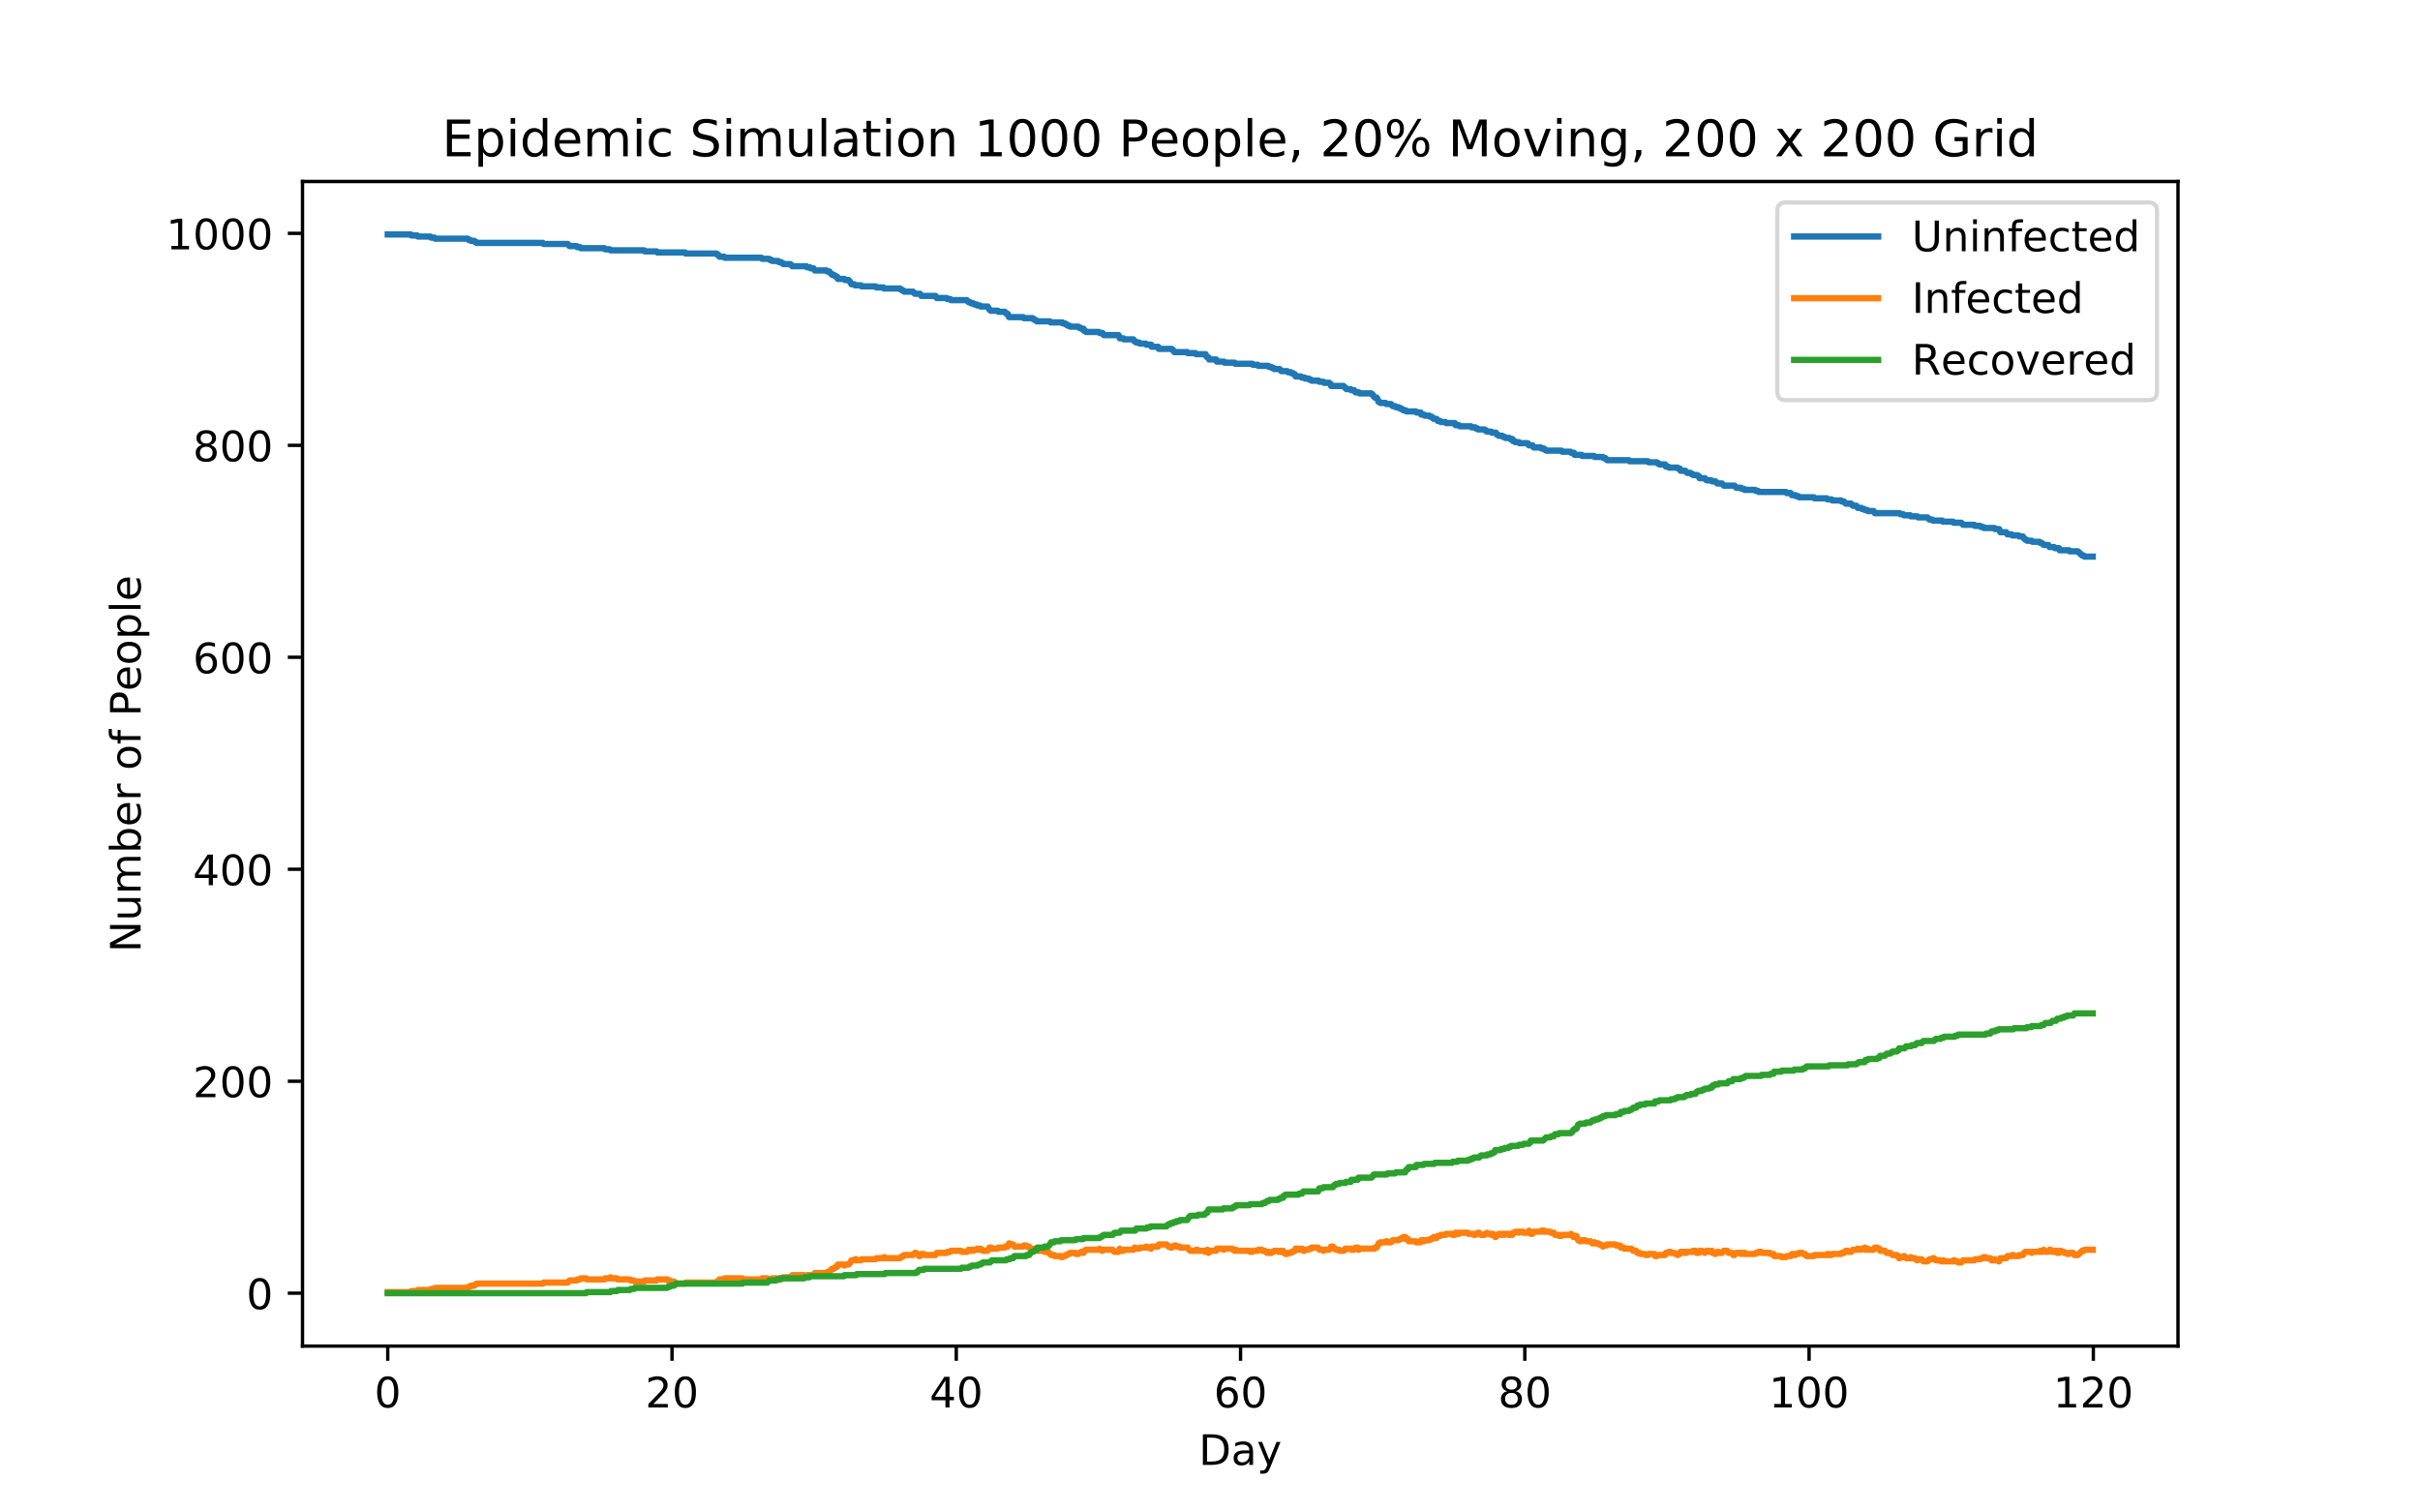 <?xml version="1.0" encoding="utf-8" standalone="no"?>
<!DOCTYPE svg PUBLIC "-//W3C//DTD SVG 1.1//EN"
  "http://www.w3.org/Graphics/SVG/1.1/DTD/svg11.dtd">
<!-- Created with matplotlib (https://matplotlib.org/) -->
<svg height="360pt" version="1.1" viewBox="0 0 576 360" width="576pt" xmlns="http://www.w3.org/2000/svg" xmlns:xlink="http://www.w3.org/1999/xlink">
 <defs>
  <style type="text/css">
*{stroke-linecap:butt;stroke-linejoin:round;}
  </style>
 </defs>
 <g id="figure_1">
  <g id="patch_1">
   <path d="M 0 360 
L 576 360 
L 576 0 
L 0 0 
z
" style="fill:#ffffff;"/>
  </g>
  <g id="axes_1">
   <g id="patch_2">
    <path d="M 72 320.4 
L 518.4 320.4 
L 518.4 43.2 
L 72 43.2 
z
" style="fill:#ffffff;"/>
   </g>
   <g id="matplotlib.axis_1">
    <g id="xtick_1">
     <g id="line2d_1">
      <defs>
       <path d="M 0 0 
L 0 3.5 
" id="m41191f0da9" style="stroke:#000000;stroke-width:0.8;"/>
      </defs>
      <g>
       <use style="stroke:#000000;stroke-width:0.8;" x="92.291" xlink:href="#m41191f0da9" y="320.4"/>
      </g>
     </g>
     <g id="text_1">
      <!-- 0 -->
      <defs>
       <path d="M 31.781 66.406 
Q 24.172 66.406 20.328 58.906 
Q 16.5 51.422 16.5 36.375 
Q 16.5 21.391 20.328 13.891 
Q 24.172 6.391 31.781 6.391 
Q 39.453 6.391 43.281 13.891 
Q 47.125 21.391 47.125 36.375 
Q 47.125 51.422 43.281 58.906 
Q 39.453 66.406 31.781 66.406 
z
M 31.781 74.219 
Q 44.047 74.219 50.516 64.516 
Q 56.984 54.828 56.984 36.375 
Q 56.984 17.969 50.516 8.266 
Q 44.047 -1.422 31.781 -1.422 
Q 19.531 -1.422 13.062 8.266 
Q 6.594 17.969 6.594 36.375 
Q 6.594 54.828 13.062 64.516 
Q 19.531 74.219 31.781 74.219 
z
" id="DejaVuSans-48"/>
      </defs>
      <g transform="translate(89.11 334.998)scale(0.1 -0.1)">
       <use xlink:href="#DejaVuSans-48"/>
      </g>
     </g>
    </g>
    <g id="xtick_2">
     <g id="line2d_2">
      <g>
       <use style="stroke:#000000;stroke-width:0.8;" x="159.951" xlink:href="#m41191f0da9" y="320.4"/>
      </g>
     </g>
     <g id="text_2">
      <!-- 20 -->
      <defs>
       <path d="M 19.188 8.297 
L 53.609 8.297 
L 53.609 0 
L 7.328 0 
L 7.328 8.297 
Q 12.938 14.109 22.625 23.891 
Q 32.328 33.688 34.812 36.531 
Q 39.547 41.844 41.422 45.531 
Q 43.312 49.219 43.312 52.781 
Q 43.312 58.594 39.234 62.25 
Q 35.156 65.922 28.609 65.922 
Q 23.969 65.922 18.812 64.312 
Q 13.672 62.703 7.812 59.422 
L 7.812 69.391 
Q 13.766 71.781 18.938 73 
Q 24.125 74.219 28.422 74.219 
Q 39.75 74.219 46.484 68.547 
Q 53.219 62.891 53.219 53.422 
Q 53.219 48.922 51.531 44.891 
Q 49.859 40.875 45.406 35.406 
Q 44.188 33.984 37.641 27.219 
Q 31.109 20.453 19.188 8.297 
z
" id="DejaVuSans-50"/>
      </defs>
      <g transform="translate(153.588 334.998)scale(0.1 -0.1)">
       <use xlink:href="#DejaVuSans-50"/>
       <use x="63.623" xlink:href="#DejaVuSans-48"/>
      </g>
     </g>
    </g>
    <g id="xtick_3">
     <g id="line2d_3">
      <g>
       <use style="stroke:#000000;stroke-width:0.8;" x="227.611" xlink:href="#m41191f0da9" y="320.4"/>
      </g>
     </g>
     <g id="text_3">
      <!-- 40 -->
      <defs>
       <path d="M 37.797 64.312 
L 12.891 25.391 
L 37.797 25.391 
z
M 35.203 72.906 
L 47.609 72.906 
L 47.609 25.391 
L 58.016 25.391 
L 58.016 17.188 
L 47.609 17.188 
L 47.609 0 
L 37.797 0 
L 37.797 17.188 
L 4.891 17.188 
L 4.891 26.703 
z
" id="DejaVuSans-52"/>
      </defs>
      <g transform="translate(221.248 334.998)scale(0.1 -0.1)">
       <use xlink:href="#DejaVuSans-52"/>
       <use x="63.623" xlink:href="#DejaVuSans-48"/>
      </g>
     </g>
    </g>
    <g id="xtick_4">
     <g id="line2d_4">
      <g>
       <use style="stroke:#000000;stroke-width:0.8;" x="295.27" xlink:href="#m41191f0da9" y="320.4"/>
      </g>
     </g>
     <g id="text_4">
      <!-- 60 -->
      <defs>
       <path d="M 33.016 40.375 
Q 26.375 40.375 22.484 35.828 
Q 18.609 31.297 18.609 23.391 
Q 18.609 15.531 22.484 10.953 
Q 26.375 6.391 33.016 6.391 
Q 39.656 6.391 43.531 10.953 
Q 47.406 15.531 47.406 23.391 
Q 47.406 31.297 43.531 35.828 
Q 39.656 40.375 33.016 40.375 
z
M 52.594 71.297 
L 52.594 62.312 
Q 48.875 64.062 45.094 64.984 
Q 41.312 65.922 37.594 65.922 
Q 27.828 65.922 22.672 59.328 
Q 17.531 52.734 16.797 39.406 
Q 19.672 43.656 24.016 45.922 
Q 28.375 48.188 33.594 48.188 
Q 44.578 48.188 50.953 41.516 
Q 57.328 34.859 57.328 23.391 
Q 57.328 12.156 50.688 5.359 
Q 44.047 -1.422 33.016 -1.422 
Q 20.359 -1.422 13.672 8.266 
Q 6.984 17.969 6.984 36.375 
Q 6.984 53.656 15.188 63.938 
Q 23.391 74.219 37.203 74.219 
Q 40.922 74.219 44.703 73.484 
Q 48.484 72.75 52.594 71.297 
z
" id="DejaVuSans-54"/>
      </defs>
      <g transform="translate(288.908 334.998)scale(0.1 -0.1)">
       <use xlink:href="#DejaVuSans-54"/>
       <use x="63.623" xlink:href="#DejaVuSans-48"/>
      </g>
     </g>
    </g>
    <g id="xtick_5">
     <g id="line2d_5">
      <g>
       <use style="stroke:#000000;stroke-width:0.8;" x="362.93" xlink:href="#m41191f0da9" y="320.4"/>
      </g>
     </g>
     <g id="text_5">
      <!-- 80 -->
      <defs>
       <path d="M 31.781 34.625 
Q 24.75 34.625 20.719 30.859 
Q 16.703 27.094 16.703 20.516 
Q 16.703 13.922 20.719 10.156 
Q 24.75 6.391 31.781 6.391 
Q 38.812 6.391 42.859 10.172 
Q 46.922 13.969 46.922 20.516 
Q 46.922 27.094 42.891 30.859 
Q 38.875 34.625 31.781 34.625 
z
M 21.922 38.812 
Q 15.578 40.375 12.031 44.719 
Q 8.5 49.078 8.5 55.328 
Q 8.5 64.062 14.719 69.141 
Q 20.953 74.219 31.781 74.219 
Q 42.672 74.219 48.875 69.141 
Q 55.078 64.062 55.078 55.328 
Q 55.078 49.078 51.531 44.719 
Q 48 40.375 41.703 38.812 
Q 48.828 37.156 52.797 32.312 
Q 56.781 27.484 56.781 20.516 
Q 56.781 9.906 50.312 4.234 
Q 43.844 -1.422 31.781 -1.422 
Q 19.734 -1.422 13.25 4.234 
Q 6.781 9.906 6.781 20.516 
Q 6.781 27.484 10.781 32.312 
Q 14.797 37.156 21.922 38.812 
z
M 18.312 54.391 
Q 18.312 48.734 21.844 45.562 
Q 25.391 42.391 31.781 42.391 
Q 38.141 42.391 41.719 45.562 
Q 45.312 48.734 45.312 54.391 
Q 45.312 60.062 41.719 63.234 
Q 38.141 66.406 31.781 66.406 
Q 25.391 66.406 21.844 63.234 
Q 18.312 60.062 18.312 54.391 
z
" id="DejaVuSans-56"/>
      </defs>
      <g transform="translate(356.568 334.998)scale(0.1 -0.1)">
       <use xlink:href="#DejaVuSans-56"/>
       <use x="63.623" xlink:href="#DejaVuSans-48"/>
      </g>
     </g>
    </g>
    <g id="xtick_6">
     <g id="line2d_6">
      <g>
       <use style="stroke:#000000;stroke-width:0.8;" x="430.59" xlink:href="#m41191f0da9" y="320.4"/>
      </g>
     </g>
     <g id="text_6">
      <!-- 100 -->
      <defs>
       <path d="M 12.406 8.297 
L 28.516 8.297 
L 28.516 63.922 
L 10.984 60.406 
L 10.984 69.391 
L 28.422 72.906 
L 38.281 72.906 
L 38.281 8.297 
L 54.391 8.297 
L 54.391 0 
L 12.406 0 
z
" id="DejaVuSans-49"/>
      </defs>
      <g transform="translate(421.046 334.998)scale(0.1 -0.1)">
       <use xlink:href="#DejaVuSans-49"/>
       <use x="63.623" xlink:href="#DejaVuSans-48"/>
       <use x="127.246" xlink:href="#DejaVuSans-48"/>
      </g>
     </g>
    </g>
    <g id="xtick_7">
     <g id="line2d_7">
      <g>
       <use style="stroke:#000000;stroke-width:0.8;" x="498.25" xlink:href="#m41191f0da9" y="320.4"/>
      </g>
     </g>
     <g id="text_7">
      <!-- 120 -->
      <g transform="translate(488.706 334.998)scale(0.1 -0.1)">
       <use xlink:href="#DejaVuSans-49"/>
       <use x="63.623" xlink:href="#DejaVuSans-50"/>
       <use x="127.246" xlink:href="#DejaVuSans-48"/>
      </g>
     </g>
    </g>
    <g id="text_8">
     <!-- Day -->
     <defs>
      <path d="M 19.672 64.797 
L 19.672 8.109 
L 31.594 8.109 
Q 46.688 8.109 53.688 14.938 
Q 60.688 21.781 60.688 36.531 
Q 60.688 51.172 53.688 57.984 
Q 46.688 64.797 31.594 64.797 
z
M 9.812 72.906 
L 30.078 72.906 
Q 51.266 72.906 61.172 64.094 
Q 71.094 55.281 71.094 36.531 
Q 71.094 17.672 61.125 8.828 
Q 51.172 0 30.078 0 
L 9.812 0 
z
" id="DejaVuSans-68"/>
      <path d="M 34.281 27.484 
Q 23.391 27.484 19.188 25 
Q 14.984 22.516 14.984 16.5 
Q 14.984 11.719 18.141 8.906 
Q 21.297 6.109 26.703 6.109 
Q 34.188 6.109 38.703 11.406 
Q 43.219 16.703 43.219 25.484 
L 43.219 27.484 
z
M 52.203 31.203 
L 52.203 0 
L 43.219 0 
L 43.219 8.297 
Q 40.141 3.328 35.547 0.953 
Q 30.953 -1.422 24.312 -1.422 
Q 15.922 -1.422 10.953 3.297 
Q 6 8.016 6 15.922 
Q 6 25.141 12.172 29.828 
Q 18.359 34.516 30.609 34.516 
L 43.219 34.516 
L 43.219 35.406 
Q 43.219 41.609 39.141 45 
Q 35.062 48.391 27.688 48.391 
Q 23 48.391 18.547 47.266 
Q 14.109 46.141 10.016 43.891 
L 10.016 52.203 
Q 14.938 54.109 19.578 55.047 
Q 24.219 56 28.609 56 
Q 40.484 56 46.344 49.844 
Q 52.203 43.703 52.203 31.203 
z
" id="DejaVuSans-97"/>
      <path d="M 32.172 -5.078 
Q 28.375 -14.844 24.75 -17.812 
Q 21.141 -20.797 15.094 -20.797 
L 7.906 -20.797 
L 7.906 -13.281 
L 13.188 -13.281 
Q 16.891 -13.281 18.938 -11.516 
Q 21 -9.766 23.484 -3.219 
L 25.094 0.875 
L 2.984 54.688 
L 12.5 54.688 
L 29.594 11.922 
L 46.688 54.688 
L 56.203 54.688 
z
" id="DejaVuSans-121"/>
     </defs>
     <g transform="translate(285.327 348.677)scale(0.1 -0.1)">
      <use xlink:href="#DejaVuSans-68"/>
      <use x="77.002" xlink:href="#DejaVuSans-97"/>
      <use x="138.281" xlink:href="#DejaVuSans-121"/>
     </g>
    </g>
   </g>
   <g id="matplotlib.axis_2">
    <g id="ytick_1">
     <g id="line2d_8">
      <defs>
       <path d="M 0 0 
L -3.5 0 
" id="m1919c786c4" style="stroke:#000000;stroke-width:0.8;"/>
      </defs>
      <g>
       <use style="stroke:#000000;stroke-width:0.8;" x="72" xlink:href="#m1919c786c4" y="307.8"/>
      </g>
     </g>
     <g id="text_9">
      <!-- 0 -->
      <g transform="translate(58.638 311.599)scale(0.1 -0.1)">
       <use xlink:href="#DejaVuSans-48"/>
      </g>
     </g>
    </g>
    <g id="ytick_2">
     <g id="line2d_9">
      <g>
       <use style="stroke:#000000;stroke-width:0.8;" x="72" xlink:href="#m1919c786c4" y="257.35"/>
      </g>
     </g>
     <g id="text_10">
      <!-- 200 -->
      <g transform="translate(45.913 261.149)scale(0.1 -0.1)">
       <use xlink:href="#DejaVuSans-50"/>
       <use x="63.623" xlink:href="#DejaVuSans-48"/>
       <use x="127.246" xlink:href="#DejaVuSans-48"/>
      </g>
     </g>
    </g>
    <g id="ytick_3">
     <g id="line2d_10">
      <g>
       <use style="stroke:#000000;stroke-width:0.8;" x="72" xlink:href="#m1919c786c4" y="206.899"/>
      </g>
     </g>
     <g id="text_11">
      <!-- 400 -->
      <g transform="translate(45.913 210.698)scale(0.1 -0.1)">
       <use xlink:href="#DejaVuSans-52"/>
       <use x="63.623" xlink:href="#DejaVuSans-48"/>
       <use x="127.246" xlink:href="#DejaVuSans-48"/>
      </g>
     </g>
    </g>
    <g id="ytick_4">
     <g id="line2d_11">
      <g>
       <use style="stroke:#000000;stroke-width:0.8;" x="72" xlink:href="#m1919c786c4" y="156.449"/>
      </g>
     </g>
     <g id="text_12">
      <!-- 600 -->
      <g transform="translate(45.913 160.248)scale(0.1 -0.1)">
       <use xlink:href="#DejaVuSans-54"/>
       <use x="63.623" xlink:href="#DejaVuSans-48"/>
       <use x="127.246" xlink:href="#DejaVuSans-48"/>
      </g>
     </g>
    </g>
    <g id="ytick_5">
     <g id="line2d_12">
      <g>
       <use style="stroke:#000000;stroke-width:0.8;" x="72" xlink:href="#m1919c786c4" y="105.998"/>
      </g>
     </g>
     <g id="text_13">
      <!-- 800 -->
      <g transform="translate(45.913 109.797)scale(0.1 -0.1)">
       <use xlink:href="#DejaVuSans-56"/>
       <use x="63.623" xlink:href="#DejaVuSans-48"/>
       <use x="127.246" xlink:href="#DejaVuSans-48"/>
      </g>
     </g>
    </g>
    <g id="ytick_6">
     <g id="line2d_13">
      <g>
       <use style="stroke:#000000;stroke-width:0.8;" x="72" xlink:href="#m1919c786c4" y="55.548"/>
      </g>
     </g>
     <g id="text_14">
      <!-- 1000 -->
      <g transform="translate(39.55 59.347)scale(0.1 -0.1)">
       <use xlink:href="#DejaVuSans-49"/>
       <use x="63.623" xlink:href="#DejaVuSans-48"/>
       <use x="127.246" xlink:href="#DejaVuSans-48"/>
       <use x="190.869" xlink:href="#DejaVuSans-48"/>
      </g>
     </g>
    </g>
    <g id="text_15">
     <!-- Number of People -->
     <defs>
      <path d="M 9.812 72.906 
L 23.094 72.906 
L 55.422 11.922 
L 55.422 72.906 
L 64.984 72.906 
L 64.984 0 
L 51.703 0 
L 19.391 60.984 
L 19.391 0 
L 9.812 0 
z
" id="DejaVuSans-78"/>
      <path d="M 8.5 21.578 
L 8.5 54.688 
L 17.484 54.688 
L 17.484 21.922 
Q 17.484 14.156 20.5 10.266 
Q 23.531 6.391 29.594 6.391 
Q 36.859 6.391 41.078 11.031 
Q 45.312 15.672 45.312 23.688 
L 45.312 54.688 
L 54.297 54.688 
L 54.297 0 
L 45.312 0 
L 45.312 8.406 
Q 42.047 3.422 37.719 1 
Q 33.406 -1.422 27.688 -1.422 
Q 18.266 -1.422 13.375 4.438 
Q 8.5 10.297 8.5 21.578 
z
M 31.109 56 
z
" id="DejaVuSans-117"/>
      <path d="M 52 44.188 
Q 55.375 50.25 60.062 53.125 
Q 64.75 56 71.094 56 
Q 79.641 56 84.281 50.016 
Q 88.922 44.047 88.922 33.016 
L 88.922 0 
L 79.891 0 
L 79.891 32.719 
Q 79.891 40.578 77.094 44.375 
Q 74.312 48.188 68.609 48.188 
Q 61.625 48.188 57.562 43.547 
Q 53.516 38.922 53.516 30.906 
L 53.516 0 
L 44.484 0 
L 44.484 32.719 
Q 44.484 40.625 41.703 44.406 
Q 38.922 48.188 33.109 48.188 
Q 26.219 48.188 22.156 43.531 
Q 18.109 38.875 18.109 30.906 
L 18.109 0 
L 9.078 0 
L 9.078 54.688 
L 18.109 54.688 
L 18.109 46.188 
Q 21.188 51.219 25.484 53.609 
Q 29.781 56 35.688 56 
Q 41.656 56 45.828 52.969 
Q 50 49.953 52 44.188 
z
" id="DejaVuSans-109"/>
      <path d="M 48.688 27.297 
Q 48.688 37.203 44.609 42.844 
Q 40.531 48.484 33.406 48.484 
Q 26.266 48.484 22.188 42.844 
Q 18.109 37.203 18.109 27.297 
Q 18.109 17.391 22.188 11.75 
Q 26.266 6.109 33.406 6.109 
Q 40.531 6.109 44.609 11.75 
Q 48.688 17.391 48.688 27.297 
z
M 18.109 46.391 
Q 20.953 51.266 25.266 53.625 
Q 29.594 56 35.594 56 
Q 45.562 56 51.781 48.094 
Q 58.016 40.188 58.016 27.297 
Q 58.016 14.406 51.781 6.484 
Q 45.562 -1.422 35.594 -1.422 
Q 29.594 -1.422 25.266 0.953 
Q 20.953 3.328 18.109 8.203 
L 18.109 0 
L 9.078 0 
L 9.078 75.984 
L 18.109 75.984 
z
" id="DejaVuSans-98"/>
      <path d="M 56.203 29.594 
L 56.203 25.203 
L 14.891 25.203 
Q 15.484 15.922 20.484 11.062 
Q 25.484 6.203 34.422 6.203 
Q 39.594 6.203 44.453 7.469 
Q 49.312 8.734 54.109 11.281 
L 54.109 2.781 
Q 49.266 0.734 44.188 -0.344 
Q 39.109 -1.422 33.891 -1.422 
Q 20.797 -1.422 13.156 6.188 
Q 5.516 13.812 5.516 26.812 
Q 5.516 40.234 12.766 48.109 
Q 20.016 56 32.328 56 
Q 43.359 56 49.781 48.891 
Q 56.203 41.797 56.203 29.594 
z
M 47.219 32.234 
Q 47.125 39.594 43.094 43.984 
Q 39.062 48.391 32.422 48.391 
Q 24.906 48.391 20.391 44.141 
Q 15.875 39.891 15.188 32.172 
z
" id="DejaVuSans-101"/>
      <path d="M 41.109 46.297 
Q 39.594 47.172 37.812 47.578 
Q 36.031 48 33.891 48 
Q 26.266 48 22.188 43.047 
Q 18.109 38.094 18.109 28.812 
L 18.109 0 
L 9.078 0 
L 9.078 54.688 
L 18.109 54.688 
L 18.109 46.188 
Q 20.953 51.172 25.484 53.578 
Q 30.031 56 36.531 56 
Q 37.453 56 38.578 55.875 
Q 39.703 55.766 41.062 55.516 
z
" id="DejaVuSans-114"/>
      <path id="DejaVuSans-32"/>
      <path d="M 30.609 48.391 
Q 23.391 48.391 19.188 42.75 
Q 14.984 37.109 14.984 27.297 
Q 14.984 17.484 19.156 11.844 
Q 23.344 6.203 30.609 6.203 
Q 37.797 6.203 41.984 11.859 
Q 46.188 17.531 46.188 27.297 
Q 46.188 37.016 41.984 42.703 
Q 37.797 48.391 30.609 48.391 
z
M 30.609 56 
Q 42.328 56 49.016 48.375 
Q 55.719 40.766 55.719 27.297 
Q 55.719 13.875 49.016 6.219 
Q 42.328 -1.422 30.609 -1.422 
Q 18.844 -1.422 12.172 6.219 
Q 5.516 13.875 5.516 27.297 
Q 5.516 40.766 12.172 48.375 
Q 18.844 56 30.609 56 
z
" id="DejaVuSans-111"/>
      <path d="M 37.109 75.984 
L 37.109 68.5 
L 28.516 68.5 
Q 23.688 68.5 21.797 66.547 
Q 19.922 64.594 19.922 59.516 
L 19.922 54.688 
L 34.719 54.688 
L 34.719 47.703 
L 19.922 47.703 
L 19.922 0 
L 10.891 0 
L 10.891 47.703 
L 2.297 47.703 
L 2.297 54.688 
L 10.891 54.688 
L 10.891 58.5 
Q 10.891 67.625 15.141 71.797 
Q 19.391 75.984 28.609 75.984 
z
" id="DejaVuSans-102"/>
      <path d="M 19.672 64.797 
L 19.672 37.406 
L 32.078 37.406 
Q 38.969 37.406 42.719 40.969 
Q 46.484 44.531 46.484 51.125 
Q 46.484 57.672 42.719 61.234 
Q 38.969 64.797 32.078 64.797 
z
M 9.812 72.906 
L 32.078 72.906 
Q 44.344 72.906 50.609 67.359 
Q 56.891 61.812 56.891 51.125 
Q 56.891 40.328 50.609 34.812 
Q 44.344 29.297 32.078 29.297 
L 19.672 29.297 
L 19.672 0 
L 9.812 0 
z
" id="DejaVuSans-80"/>
      <path d="M 18.109 8.203 
L 18.109 -20.797 
L 9.078 -20.797 
L 9.078 54.688 
L 18.109 54.688 
L 18.109 46.391 
Q 20.953 51.266 25.266 53.625 
Q 29.594 56 35.594 56 
Q 45.562 56 51.781 48.094 
Q 58.016 40.188 58.016 27.297 
Q 58.016 14.406 51.781 6.484 
Q 45.562 -1.422 35.594 -1.422 
Q 29.594 -1.422 25.266 0.953 
Q 20.953 3.328 18.109 8.203 
z
M 48.688 27.297 
Q 48.688 37.203 44.609 42.844 
Q 40.531 48.484 33.406 48.484 
Q 26.266 48.484 22.188 42.844 
Q 18.109 37.203 18.109 27.297 
Q 18.109 17.391 22.188 11.75 
Q 26.266 6.109 33.406 6.109 
Q 40.531 6.109 44.609 11.75 
Q 48.688 17.391 48.688 27.297 
z
" id="DejaVuSans-112"/>
      <path d="M 9.422 75.984 
L 18.406 75.984 
L 18.406 0 
L 9.422 0 
z
" id="DejaVuSans-108"/>
     </defs>
     <g transform="translate(33.47 226.672)rotate(-90)scale(0.1 -0.1)">
      <use xlink:href="#DejaVuSans-78"/>
      <use x="74.805" xlink:href="#DejaVuSans-117"/>
      <use x="138.184" xlink:href="#DejaVuSans-109"/>
      <use x="235.596" xlink:href="#DejaVuSans-98"/>
      <use x="299.072" xlink:href="#DejaVuSans-101"/>
      <use x="360.596" xlink:href="#DejaVuSans-114"/>
      <use x="401.709" xlink:href="#DejaVuSans-32"/>
      <use x="433.496" xlink:href="#DejaVuSans-111"/>
      <use x="494.678" xlink:href="#DejaVuSans-102"/>
      <use x="529.883" xlink:href="#DejaVuSans-32"/>
      <use x="561.67" xlink:href="#DejaVuSans-80"/>
      <use x="621.926" xlink:href="#DejaVuSans-101"/>
      <use x="683.449" xlink:href="#DejaVuSans-111"/>
      <use x="744.631" xlink:href="#DejaVuSans-112"/>
      <use x="808.107" xlink:href="#DejaVuSans-108"/>
      <use x="835.891" xlink:href="#DejaVuSans-101"/>
     </g>
    </g>
   </g>
   <g id="line2d_14">
    <path clip-path="url(#p72643eff56)" d="M 92.291 55.8 
L 97.788 55.8 
L 97.929 56.052 
L 99.339 56.052 
L 99.48 56.305 
L 102.44 56.305 
L 102.581 56.557 
L 103.427 56.557 
L 103.568 56.809 
L 111.32 56.809 
L 111.461 57.061 
L 111.884 57.061 
L 112.025 57.314 
L 112.871 57.314 
L 113.012 57.566 
L 113.294 57.566 
L 113.435 57.818 
L 129.222 57.818 
L 129.363 58.07 
L 135.142 58.07 
L 135.283 58.323 
L 135.424 58.323 
L 135.565 58.575 
L 137.257 58.575 
L 137.397 58.827 
L 138.102 58.827 
L 138.243 59.079 
L 143.882 59.079 
L 144.023 59.332 
L 145.15 59.332 
L 145.291 59.584 
L 153.326 59.584 
L 153.467 59.836 
L 156.286 59.836 
L 156.427 60.088 
L 163.052 60.088 
L 163.193 60.341 
L 170.523 60.341 
L 170.664 60.593 
L 170.945 60.593 
L 171.227 61.097 
L 172.355 61.097 
L 172.496 61.35 
L 181.235 61.35 
L 181.376 61.602 
L 183.068 61.602 
L 183.209 61.854 
L 183.632 61.854 
L 183.773 62.106 
L 185.182 62.106 
L 185.323 62.359 
L 185.887 62.359 
L 186.028 62.611 
L 186.31 62.611 
L 186.451 62.863 
L 188.142 62.863 
L 188.283 63.115 
L 188.424 63.115 
L 188.565 63.368 
L 191.948 63.368 
L 192.089 63.62 
L 192.794 63.62 
L 192.935 63.872 
L 193.64 63.872 
L 193.922 64.377 
L 196.741 64.377 
L 196.882 64.629 
L 197.446 64.629 
L 197.728 65.133 
L 197.868 65.133 
L 198.009 65.386 
L 198.432 65.386 
L 198.573 65.638 
L 198.855 65.638 
L 198.996 65.89 
L 199.278 65.89 
L 199.419 66.395 
L 200.97 66.395 
L 201.111 66.647 
L 201.956 66.647 
L 202.097 66.899 
L 202.238 66.899 
L 202.661 67.656 
L 203.366 67.656 
L 203.507 67.908 
L 204.916 67.908 
L 205.057 68.16 
L 208.44 68.16 
L 208.581 68.413 
L 210.273 68.413 
L 210.414 68.665 
L 214.22 68.665 
L 214.361 68.917 
L 214.642 68.917 
L 214.783 69.169 
L 215.065 69.169 
L 215.206 69.422 
L 217.321 69.422 
L 217.462 69.674 
L 217.603 69.674 
L 217.744 69.926 
L 219.012 69.926 
L 219.294 70.431 
L 222.677 70.431 
L 222.959 70.935 
L 225.355 70.935 
L 225.496 71.187 
L 226.201 71.187 
L 226.342 71.44 
L 230.148 71.44 
L 230.289 71.692 
L 230.43 71.692 
L 230.571 71.944 
L 230.994 71.944 
L 231.135 72.196 
L 231.698 72.196 
L 231.839 72.449 
L 232.403 72.449 
L 232.544 72.701 
L 233.249 72.701 
L 233.39 72.953 
L 235.081 72.953 
L 235.504 73.71 
L 235.645 73.71 
L 235.786 73.962 
L 237.478 73.962 
L 237.619 74.214 
L 239.169 74.214 
L 239.31 74.467 
L 239.451 74.467 
L 239.592 74.719 
L 239.874 74.719 
L 240.156 75.476 
L 243.539 75.476 
L 243.68 75.728 
L 245.794 75.728 
L 245.935 75.98 
L 246.217 75.98 
L 246.358 76.232 
L 246.64 76.232 
L 246.781 76.485 
L 249.882 76.485 
L 250.023 76.737 
L 252.842 76.737 
L 252.983 76.989 
L 253.547 76.989 
L 253.688 77.241 
L 253.97 77.241 
L 254.111 77.494 
L 254.534 77.494 
L 254.675 77.746 
L 256.648 77.746 
L 256.789 77.998 
L 257.212 77.998 
L 257.353 78.25 
L 257.917 78.25 
L 258.058 78.755 
L 258.339 78.755 
L 258.48 79.007 
L 261.582 79.007 
L 261.722 79.259 
L 262.427 79.259 
L 262.709 79.764 
L 266.233 79.764 
L 266.374 80.016 
L 266.515 80.521 
L 267.361 80.521 
L 267.502 80.773 
L 269.757 80.773 
L 270.039 81.277 
L 270.321 81.277 
L 270.462 81.53 
L 271.167 81.53 
L 271.308 81.782 
L 272.717 81.782 
L 272.858 82.034 
L 273.986 82.034 
L 274.127 82.539 
L 275.677 82.539 
L 275.818 83.043 
L 278.919 83.043 
L 279.06 83.295 
L 279.201 83.295 
L 279.483 83.8 
L 282.584 83.8 
L 282.725 84.052 
L 284.558 84.052 
L 284.699 84.305 
L 286.954 84.305 
L 287.095 84.809 
L 287.236 84.809 
L 287.377 85.061 
L 287.659 85.061 
L 287.8 85.566 
L 289.491 85.566 
L 289.632 86.07 
L 291.324 86.07 
L 291.465 86.323 
L 293.861 86.323 
L 294.002 86.575 
L 298.09 86.575 
L 298.231 86.827 
L 299.358 86.827 
L 299.499 87.079 
L 301.896 87.079 
L 302.036 87.332 
L 302.6 87.332 
L 302.741 87.584 
L 303.164 87.584 
L 303.305 87.836 
L 304.574 87.836 
L 304.715 88.088 
L 304.856 88.088 
L 304.997 88.341 
L 306.406 88.341 
L 306.547 88.593 
L 307.252 88.593 
L 307.393 88.845 
L 307.816 88.845 
L 307.957 89.097 
L 308.239 89.097 
L 308.38 89.602 
L 309.648 89.602 
L 309.789 89.854 
L 310.494 89.854 
L 310.635 90.106 
L 311.481 90.106 
L 311.622 90.359 
L 312.044 90.359 
L 312.185 90.611 
L 313.877 90.611 
L 314.018 90.863 
L 315.005 90.863 
L 315.146 91.115 
L 316.414 91.115 
L 316.555 91.368 
L 316.696 91.368 
L 316.837 91.872 
L 319.797 91.872 
L 319.938 92.124 
L 320.079 92.124 
L 320.22 92.377 
L 320.361 92.377 
L 320.502 92.629 
L 321.489 92.629 
L 321.63 92.881 
L 322.334 92.881 
L 322.616 93.386 
L 323.462 93.386 
L 323.603 93.638 
L 326.422 93.638 
L 326.563 93.89 
L 326.704 93.89 
L 326.986 94.395 
L 327.127 94.395 
L 327.268 94.647 
L 327.691 94.647 
L 327.832 94.899 
L 328.114 95.656 
L 328.396 95.656 
L 328.537 95.908 
L 329.805 95.908 
L 329.946 96.16 
L 331.074 96.16 
L 331.215 96.413 
L 331.356 96.413 
L 331.497 96.665 
L 332.061 96.665 
L 332.201 96.917 
L 332.906 96.917 
L 333.047 97.169 
L 333.47 97.169 
L 333.611 97.422 
L 333.893 97.422 
L 334.034 97.674 
L 334.598 97.674 
L 334.739 97.926 
L 336.994 97.926 
L 337.135 98.178 
L 338.122 98.178 
L 338.263 98.683 
L 338.967 98.683 
L 339.108 98.935 
L 340.236 98.935 
L 340.377 99.187 
L 340.8 99.187 
L 340.941 99.44 
L 341.082 99.44 
L 341.223 99.692 
L 341.928 99.692 
L 342.21 100.196 
L 342.773 100.196 
L 342.914 100.449 
L 344.042 100.449 
L 344.183 100.701 
L 346.297 100.701 
L 346.438 101.205 
L 347.284 101.205 
L 347.425 101.458 
L 350.103 101.458 
L 350.244 101.71 
L 351.09 101.71 
L 351.231 101.962 
L 351.654 101.962 
L 351.795 102.214 
L 353.345 102.214 
L 353.486 102.467 
L 353.768 102.467 
L 353.909 102.719 
L 354.896 102.719 
L 355.037 102.971 
L 356.023 102.971 
L 356.305 103.476 
L 356.587 103.476 
L 356.728 103.728 
L 357.574 103.728 
L 357.715 103.98 
L 358.138 103.98 
L 358.279 104.232 
L 359.265 104.232 
L 359.406 104.485 
L 359.97 104.485 
L 360.111 104.989 
L 360.534 104.989 
L 360.675 105.241 
L 361.521 105.241 
L 361.662 105.494 
L 363.635 105.494 
L 363.917 105.998 
L 364.763 105.998 
L 365.045 106.503 
L 366.736 106.503 
L 366.877 106.755 
L 367.441 106.755 
L 367.582 107.007 
L 367.864 107.007 
L 368.005 107.259 
L 371.67 107.259 
L 371.811 107.512 
L 373.784 107.512 
L 373.925 107.764 
L 374.63 107.764 
L 374.771 108.268 
L 376.462 108.268 
L 376.603 108.521 
L 379.422 108.521 
L 379.563 108.773 
L 381.537 108.773 
L 381.678 109.025 
L 382.101 109.025 
L 382.242 109.277 
L 382.383 109.277 
L 382.524 109.53 
L 387.739 109.53 
L 387.88 109.782 
L 392.25 109.782 
L 392.391 110.034 
L 394.364 110.034 
L 394.505 110.286 
L 394.787 110.286 
L 394.928 110.539 
L 396.337 110.539 
L 396.478 111.043 
L 397.042 111.043 
L 397.183 111.295 
L 399.298 111.295 
L 399.438 111.548 
L 399.861 111.548 
L 400.002 112.052 
L 401.13 112.052 
L 401.271 112.305 
L 401.412 112.305 
L 401.553 112.557 
L 402.399 112.557 
L 402.54 112.809 
L 402.821 112.809 
L 402.962 113.061 
L 403.949 113.061 
L 404.09 113.314 
L 404.372 113.314 
L 404.513 113.818 
L 405.782 113.818 
L 405.923 114.07 
L 406.063 114.07 
L 406.204 114.323 
L 407.332 114.323 
L 407.473 114.575 
L 408.319 114.575 
L 408.46 114.827 
L 408.601 114.827 
L 408.742 115.079 
L 409.869 115.079 
L 410.01 115.332 
L 410.151 115.332 
L 410.292 115.584 
L 412.829 115.584 
L 412.97 115.836 
L 413.111 115.836 
L 413.252 116.088 
L 414.38 116.088 
L 414.521 116.341 
L 415.085 116.341 
L 415.226 116.593 
L 417.763 116.593 
L 417.904 116.845 
L 418.468 116.845 
L 418.609 117.097 
L 425.093 117.097 
L 425.234 117.35 
L 426.22 117.35 
L 426.502 117.854 
L 427.348 117.854 
L 427.489 118.106 
L 428.053 118.106 
L 428.194 118.359 
L 431.718 118.359 
L 431.859 118.611 
L 434.819 118.611 
L 434.96 118.863 
L 435.947 118.863 
L 436.088 119.115 
L 438.202 119.115 
L 438.343 119.368 
L 438.907 119.368 
L 439.048 119.62 
L 439.189 119.62 
L 439.33 119.872 
L 440.598 119.872 
L 440.739 120.124 
L 440.88 120.124 
L 441.021 120.377 
L 441.867 120.377 
L 442.149 120.881 
L 442.994 120.881 
L 443.135 121.133 
L 443.699 121.133 
L 443.84 121.386 
L 444.404 121.386 
L 444.545 121.638 
L 445.955 121.638 
L 446.237 122.142 
L 452.157 122.142 
L 452.298 122.395 
L 453.003 122.395 
L 453.143 122.647 
L 454.694 122.647 
L 454.835 122.899 
L 456.386 122.899 
L 456.526 123.151 
L 458.782 123.151 
L 458.923 123.404 
L 459.064 123.404 
L 459.205 123.656 
L 459.909 123.656 
L 460.05 123.908 
L 462.306 123.908 
L 462.447 124.16 
L 464.843 124.16 
L 464.984 124.413 
L 466.816 124.413 
L 466.957 124.665 
L 467.098 124.665 
L 467.239 124.917 
L 469.917 124.917 
L 470.058 125.169 
L 471.327 125.169 
L 471.468 125.422 
L 472.032 125.422 
L 472.173 125.674 
L 474.71 125.674 
L 474.851 125.926 
L 475.838 125.926 
L 476.12 126.683 
L 477.529 126.683 
L 477.811 127.187 
L 478.798 127.187 
L 478.939 127.44 
L 480.489 127.44 
L 480.63 127.692 
L 481.476 127.692 
L 481.758 128.196 
L 481.899 128.196 
L 482.04 128.449 
L 482.322 128.449 
L 482.463 128.701 
L 483.59 128.701 
L 483.731 128.953 
L 485.423 128.953 
L 485.564 129.205 
L 485.987 129.205 
L 486.128 129.458 
L 486.269 129.458 
L 486.41 129.71 
L 487.537 129.71 
L 487.819 130.214 
L 488.947 130.214 
L 489.088 130.467 
L 490.074 130.467 
L 490.215 130.971 
L 492.471 130.971 
L 492.612 131.223 
L 494.585 131.223 
L 494.726 131.476 
L 494.867 131.476 
L 495.008 131.728 
L 495.149 131.728 
L 495.29 131.98 
L 495.431 131.98 
L 495.572 132.232 
L 495.995 132.232 
L 496.136 132.485 
L 498.109 132.485 
L 498.109 132.485 
" style="fill:none;stroke:#1f77b4;stroke-linecap:square;stroke-width:1.5;"/>
   </g>
   <g id="line2d_15">
    <path clip-path="url(#p72643eff56)" d="M 92.291 307.548 
L 97.788 307.548 
L 97.929 307.295 
L 99.339 307.295 
L 99.48 307.043 
L 102.44 307.043 
L 102.581 306.791 
L 103.427 306.791 
L 103.568 306.539 
L 111.32 306.539 
L 111.461 306.286 
L 111.884 306.286 
L 112.025 306.034 
L 112.871 306.034 
L 113.012 305.782 
L 113.294 305.782 
L 113.435 305.53 
L 129.222 305.53 
L 129.363 305.277 
L 135.142 305.277 
L 135.283 305.025 
L 135.424 305.025 
L 135.565 304.773 
L 137.257 304.773 
L 137.397 304.521 
L 138.102 304.521 
L 138.243 304.268 
L 139.512 304.268 
L 139.653 304.521 
L 143.882 304.521 
L 144.023 304.268 
L 145.15 304.268 
L 145.291 304.016 
L 145.432 304.268 
L 146.842 304.268 
L 146.983 304.521 
L 149.943 304.521 
L 150.084 304.773 
L 150.929 304.773 
L 151.07 305.025 
L 153.326 305.025 
L 153.467 304.773 
L 156.286 304.773 
L 156.427 304.521 
L 158.823 304.521 
L 158.964 304.773 
L 159.387 304.773 
L 159.528 305.025 
L 160.374 305.025 
L 160.515 305.277 
L 160.797 305.277 
L 160.937 305.53 
L 163.052 305.53 
L 163.193 305.277 
L 170.523 305.277 
L 170.664 305.025 
L 170.945 305.025 
L 171.227 304.521 
L 172.355 304.521 
L 172.496 304.268 
L 176.725 304.268 
L 176.866 304.521 
L 181.235 304.521 
L 181.376 304.268 
L 182.645 304.268 
L 182.786 304.521 
L 182.927 304.521 
L 183.068 304.773 
L 183.209 304.521 
L 183.632 304.521 
L 183.773 304.268 
L 184.759 304.268 
L 184.9 304.521 
L 185.182 304.521 
L 185.323 304.268 
L 185.605 304.268 
L 185.746 304.521 
L 185.887 304.521 
L 186.028 304.268 
L 186.31 304.268 
L 186.451 304.016 
L 188.142 304.016 
L 188.283 303.764 
L 188.424 303.764 
L 188.565 303.512 
L 191.384 303.512 
L 191.525 303.764 
L 191.948 303.764 
L 192.089 303.512 
L 192.653 303.512 
L 192.794 303.764 
L 192.935 303.512 
L 193.64 303.512 
L 193.922 303.007 
L 196.741 303.007 
L 196.882 302.755 
L 197.446 302.755 
L 197.728 302.25 
L 197.868 302.25 
L 198.009 301.998 
L 198.432 301.998 
L 198.573 301.746 
L 198.855 301.746 
L 198.996 301.494 
L 199.278 301.494 
L 199.419 300.989 
L 200.829 300.989 
L 200.97 301.241 
L 201.111 300.989 
L 201.956 300.989 
L 202.097 300.737 
L 202.238 300.737 
L 202.661 299.98 
L 203.366 299.98 
L 203.507 299.728 
L 203.789 299.728 
L 203.93 299.98 
L 204.916 299.98 
L 205.057 299.728 
L 208.44 299.728 
L 208.581 299.476 
L 210.273 299.476 
L 210.414 299.223 
L 210.555 299.223 
L 210.696 299.476 
L 214.22 299.476 
L 214.361 299.223 
L 214.642 299.223 
L 214.783 298.971 
L 215.065 298.971 
L 215.206 298.719 
L 217.321 298.719 
L 217.462 298.467 
L 217.603 298.467 
L 217.744 298.214 
L 218.025 298.214 
L 218.166 298.467 
L 218.448 298.467 
L 218.73 298.971 
L 219.012 298.971 
L 219.294 298.467 
L 219.858 298.467 
L 219.999 298.719 
L 222.677 298.719 
L 222.959 298.214 
L 225.355 298.214 
L 225.496 297.962 
L 226.201 297.962 
L 226.342 297.71 
L 228.738 297.71 
L 228.879 297.962 
L 230.148 297.962 
L 230.289 297.71 
L 230.43 297.71 
L 230.571 297.458 
L 230.712 297.71 
L 230.994 297.71 
L 231.135 297.458 
L 231.276 297.71 
L 231.698 297.71 
L 231.839 297.458 
L 232.403 297.458 
L 232.544 297.205 
L 232.685 297.205 
L 232.826 297.458 
L 233.249 297.458 
L 233.39 297.205 
L 233.531 297.458 
L 233.813 297.458 
L 233.954 297.71 
L 235.081 297.71 
L 235.504 296.953 
L 235.927 296.953 
L 236.068 297.205 
L 237.478 297.205 
L 237.619 296.953 
L 239.169 296.953 
L 239.31 296.701 
L 239.874 296.701 
L 240.156 295.944 
L 240.297 295.944 
L 240.438 296.196 
L 241.143 296.196 
L 241.425 296.701 
L 243.539 296.701 
L 243.68 296.449 
L 244.244 296.449 
L 244.385 296.701 
L 244.948 296.701 
L 245.23 297.205 
L 245.371 297.205 
L 245.512 297.458 
L 245.794 297.458 
L 245.935 297.205 
L 246.076 297.458 
L 246.217 297.458 
L 246.358 297.205 
L 246.499 297.458 
L 246.64 297.458 
L 246.781 297.205 
L 246.922 297.71 
L 248.472 297.71 
L 248.613 297.962 
L 249.459 297.962 
L 249.6 298.214 
L 249.741 298.214 
L 249.882 298.467 
L 250.023 298.467 
L 250.164 298.719 
L 250.869 298.719 
L 251.01 298.971 
L 252.419 298.971 
L 252.56 299.223 
L 252.842 299.223 
L 252.983 298.971 
L 253.547 298.971 
L 253.688 298.719 
L 253.97 298.719 
L 254.111 298.467 
L 254.534 298.467 
L 254.675 298.214 
L 255.943 298.214 
L 256.084 298.467 
L 256.648 298.467 
L 256.789 298.214 
L 257.212 298.214 
L 257.353 297.962 
L 257.776 297.962 
L 257.917 298.214 
L 258.058 297.71 
L 258.339 297.71 
L 258.48 297.458 
L 261.582 297.458 
L 261.722 297.205 
L 261.863 297.458 
L 262.145 297.458 
L 262.286 297.71 
L 262.427 297.71 
L 262.568 297.458 
L 264.824 297.458 
L 264.965 297.71 
L 265.105 297.71 
L 265.246 297.962 
L 266.233 297.962 
L 266.374 297.71 
L 266.515 297.205 
L 266.797 297.71 
L 267.361 297.71 
L 267.502 297.458 
L 269.757 297.458 
L 270.039 296.953 
L 270.18 296.953 
L 270.321 297.205 
L 271.167 297.205 
L 271.308 296.953 
L 272.717 296.953 
L 272.858 296.701 
L 272.999 296.953 
L 273.704 296.953 
L 273.845 297.205 
L 273.986 297.205 
L 274.127 296.701 
L 275.677 296.701 
L 275.818 296.196 
L 277.651 296.196 
L 277.792 296.449 
L 277.933 296.449 
L 278.074 296.701 
L 278.496 296.701 
L 278.637 296.953 
L 278.919 296.953 
L 279.06 296.701 
L 279.342 296.701 
L 279.483 296.449 
L 279.906 296.449 
L 280.047 296.701 
L 280.752 296.701 
L 280.893 296.953 
L 282.725 296.953 
L 283.007 297.458 
L 283.148 297.458 
L 283.289 297.71 
L 284.558 297.71 
L 284.699 297.458 
L 284.981 297.458 
L 285.122 297.71 
L 286.672 297.71 
L 286.813 297.962 
L 286.954 297.962 
L 287.095 297.71 
L 287.236 297.71 
L 287.377 297.458 
L 287.659 298.214 
L 287.8 297.71 
L 289.491 297.71 
L 289.632 297.205 
L 291.042 297.205 
L 291.183 297.458 
L 291.324 297.458 
L 291.465 297.205 
L 293.297 297.205 
L 293.438 297.458 
L 293.72 297.458 
L 293.861 297.71 
L 294.002 297.458 
L 294.143 297.458 
L 294.284 297.71 
L 297.385 297.71 
L 297.526 297.962 
L 298.09 297.962 
L 298.231 297.71 
L 299.358 297.71 
L 299.499 297.458 
L 300.345 297.458 
L 300.486 297.71 
L 301.05 297.71 
L 301.191 297.962 
L 301.473 297.962 
L 301.614 298.214 
L 301.896 298.214 
L 302.036 297.962 
L 302.177 298.214 
L 302.6 298.214 
L 302.741 297.962 
L 303.164 297.962 
L 303.305 297.71 
L 304.151 297.71 
L 304.292 297.962 
L 304.574 297.962 
L 304.715 297.71 
L 304.856 297.962 
L 304.997 297.71 
L 305.419 297.71 
L 305.56 298.214 
L 305.842 298.214 
L 305.983 298.467 
L 306.406 298.467 
L 306.547 298.214 
L 307.252 298.214 
L 307.393 297.962 
L 307.816 297.962 
L 307.957 297.71 
L 308.239 297.71 
L 308.38 297.205 
L 309.084 297.205 
L 309.225 297.458 
L 309.648 297.458 
L 309.789 297.205 
L 309.93 297.205 
L 310.212 297.71 
L 310.494 297.71 
L 310.635 297.458 
L 311.481 297.458 
L 311.622 297.205 
L 312.044 297.205 
L 312.185 296.953 
L 313.736 296.953 
L 314.018 297.458 
L 314.864 297.458 
L 315.005 297.71 
L 315.146 297.458 
L 316.414 297.458 
L 316.555 297.205 
L 316.696 297.205 
L 316.837 296.701 
L 317.26 296.701 
L 317.542 297.205 
L 317.824 297.205 
L 317.965 297.458 
L 318.67 297.458 
L 318.81 297.71 
L 319.797 297.71 
L 319.938 297.458 
L 320.079 297.458 
L 320.22 297.205 
L 320.361 297.458 
L 320.502 297.205 
L 321.489 297.205 
L 321.63 297.458 
L 322.334 297.458 
L 322.616 296.953 
L 323.18 296.953 
L 323.321 297.458 
L 323.462 297.458 
L 323.603 297.205 
L 327.127 297.205 
L 327.268 296.953 
L 327.691 296.953 
L 327.832 296.701 
L 328.114 295.944 
L 328.396 295.944 
L 328.537 295.692 
L 329.805 295.692 
L 329.946 295.44 
L 330.087 295.44 
L 330.228 295.692 
L 331.074 295.692 
L 331.215 295.44 
L 331.356 295.44 
L 331.497 295.187 
L 332.906 295.187 
L 333.047 294.935 
L 333.47 294.935 
L 333.611 294.683 
L 333.893 294.683 
L 334.034 294.431 
L 334.457 294.431 
L 334.598 294.935 
L 334.739 294.683 
L 334.88 294.935 
L 335.162 294.935 
L 335.303 295.44 
L 336.994 295.44 
L 337.135 295.692 
L 338.122 295.692 
L 338.263 295.187 
L 338.827 295.187 
L 338.967 295.44 
L 339.108 295.187 
L 340.236 295.187 
L 340.377 294.935 
L 340.8 294.935 
L 340.941 294.683 
L 341.082 294.683 
L 341.223 294.431 
L 341.364 294.431 
L 341.505 294.683 
L 341.928 294.683 
L 342.21 294.178 
L 342.773 294.178 
L 342.914 293.926 
L 344.042 293.926 
L 344.183 293.674 
L 345.592 293.674 
L 345.733 293.926 
L 346.297 293.926 
L 346.438 293.422 
L 346.861 293.422 
L 347.002 293.674 
L 347.284 293.674 
L 347.425 293.422 
L 349.398 293.422 
L 349.539 293.674 
L 350.667 293.674 
L 350.808 293.926 
L 351.09 293.926 
L 351.231 293.674 
L 351.654 293.674 
L 351.795 293.422 
L 352.077 293.422 
L 352.218 293.674 
L 352.358 293.674 
L 352.499 293.926 
L 353.345 293.926 
L 353.486 293.674 
L 353.768 293.674 
L 353.909 293.422 
L 354.05 293.674 
L 354.755 293.674 
L 354.896 293.926 
L 355.037 293.674 
L 355.319 293.674 
L 355.46 293.926 
L 355.741 293.926 
L 355.882 294.431 
L 356.023 294.431 
L 356.305 293.926 
L 356.587 293.926 
L 356.728 293.674 
L 357.151 293.674 
L 357.292 293.926 
L 357.574 293.926 
L 357.715 293.674 
L 357.997 293.674 
L 358.138 293.926 
L 358.279 293.674 
L 358.984 293.674 
L 359.124 293.926 
L 359.265 293.926 
L 359.406 293.674 
L 359.547 293.674 
L 359.688 293.926 
L 359.97 293.926 
L 360.111 293.422 
L 360.534 293.422 
L 360.675 293.169 
L 361.38 293.169 
L 361.521 293.422 
L 361.662 293.169 
L 362.507 293.169 
L 362.648 293.422 
L 363.635 293.422 
L 363.917 292.917 
L 364.058 293.169 
L 364.199 293.169 
L 364.34 293.674 
L 364.763 293.674 
L 365.045 293.169 
L 366.736 293.169 
L 366.877 292.917 
L 367.3 292.917 
L 367.441 293.169 
L 367.582 292.917 
L 367.723 293.169 
L 368.992 293.169 
L 369.132 293.422 
L 369.837 293.422 
L 370.119 293.926 
L 370.965 293.926 
L 371.106 294.178 
L 371.67 294.178 
L 371.811 293.926 
L 373.784 293.926 
L 373.925 293.674 
L 374.066 293.926 
L 374.207 293.926 
L 374.489 294.431 
L 374.63 294.431 
L 374.771 294.178 
L 375.194 294.178 
L 375.335 294.431 
L 375.617 295.187 
L 375.898 295.187 
L 376.039 295.44 
L 376.462 295.44 
L 376.603 295.187 
L 377.308 295.187 
L 377.449 295.44 
L 378.577 295.44 
L 378.718 295.692 
L 378.859 295.692 
L 379 295.944 
L 379.422 295.944 
L 379.563 295.692 
L 379.704 295.944 
L 380.409 295.944 
L 380.55 296.196 
L 380.973 296.196 
L 381.114 296.449 
L 381.396 296.449 
L 381.537 296.701 
L 381.678 296.449 
L 382.383 296.449 
L 382.524 296.196 
L 384.497 296.196 
L 384.638 296.449 
L 385.625 296.449 
L 385.766 296.953 
L 386.47 296.953 
L 386.611 297.205 
L 388.303 297.205 
L 388.444 297.458 
L 388.585 297.458 
L 388.726 297.71 
L 389.43 297.71 
L 389.712 298.214 
L 390.276 298.214 
L 390.417 298.467 
L 391.545 298.467 
L 391.686 298.719 
L 392.25 298.719 
L 392.391 298.467 
L 393.8 298.467 
L 393.941 298.971 
L 394.364 298.971 
L 394.505 298.719 
L 396.337 298.719 
L 396.478 298.214 
L 397.042 298.214 
L 397.183 297.962 
L 397.606 297.962 
L 397.747 298.214 
L 398.593 298.214 
L 398.734 298.467 
L 399.157 298.467 
L 399.298 298.719 
L 399.438 298.467 
L 399.861 298.467 
L 400.002 297.962 
L 400.848 297.962 
L 400.989 298.214 
L 401.13 298.214 
L 401.271 297.962 
L 401.412 298.214 
L 401.553 297.962 
L 402.821 297.962 
L 402.962 297.71 
L 403.526 297.71 
L 403.808 298.214 
L 403.949 298.214 
L 404.09 297.962 
L 404.231 298.214 
L 404.372 298.214 
L 404.513 297.71 
L 405.077 297.71 
L 405.218 297.962 
L 405.641 297.962 
L 405.782 298.214 
L 405.923 297.962 
L 406.063 297.962 
L 406.204 297.71 
L 406.768 297.71 
L 406.909 297.962 
L 407.332 297.962 
L 407.473 297.71 
L 407.614 298.214 
L 408.037 298.214 
L 408.178 298.467 
L 408.319 298.467 
L 408.46 298.214 
L 408.601 298.214 
L 408.742 297.962 
L 409.024 297.962 
L 409.165 298.214 
L 409.869 298.214 
L 410.01 297.962 
L 410.151 297.962 
L 410.292 297.71 
L 411.138 297.71 
L 411.42 298.214 
L 412.266 298.214 
L 412.548 298.719 
L 412.829 298.719 
L 412.97 298.467 
L 413.111 298.467 
L 413.252 298.214 
L 414.239 298.214 
L 414.38 298.467 
L 414.521 298.214 
L 414.944 298.214 
L 415.085 298.467 
L 415.226 298.214 
L 415.367 298.214 
L 415.508 298.467 
L 417.763 298.467 
L 417.904 298.214 
L 418.468 298.214 
L 418.609 297.962 
L 419.173 297.962 
L 419.314 298.214 
L 421.287 298.214 
L 421.428 298.467 
L 422.133 298.467 
L 422.274 298.971 
L 423.965 298.971 
L 424.106 299.223 
L 425.093 299.223 
L 425.234 298.971 
L 426.22 298.971 
L 426.502 298.467 
L 426.925 298.467 
L 427.066 298.719 
L 427.348 298.719 
L 427.489 298.467 
L 428.053 298.467 
L 428.194 298.214 
L 429.04 298.214 
L 429.181 298.467 
L 429.603 298.467 
L 429.744 298.719 
L 429.885 298.719 
L 430.026 298.971 
L 431.718 298.971 
L 431.859 298.719 
L 434.819 298.719 
L 434.96 298.467 
L 435.242 298.467 
L 435.383 298.719 
L 435.947 298.719 
L 436.088 298.467 
L 438.202 298.467 
L 438.343 298.214 
L 438.907 298.214 
L 439.048 297.962 
L 439.189 297.962 
L 439.33 297.71 
L 439.752 297.71 
L 439.893 297.962 
L 440.598 297.962 
L 440.739 297.71 
L 440.88 297.71 
L 441.021 297.458 
L 442.008 297.458 
L 442.149 297.205 
L 442.29 297.205 
L 442.431 297.458 
L 442.994 297.458 
L 443.135 297.205 
L 443.699 297.205 
L 443.84 296.953 
L 443.981 297.458 
L 444.404 297.458 
L 444.545 297.205 
L 444.686 297.458 
L 445.955 297.458 
L 446.237 296.953 
L 446.8 296.953 
L 446.941 297.205 
L 447.364 297.205 
L 447.505 297.71 
L 448.633 297.71 
L 448.774 297.962 
L 448.915 297.962 
L 449.056 298.214 
L 449.901 298.214 
L 450.042 298.467 
L 450.324 298.467 
L 450.465 298.719 
L 451.452 298.719 
L 451.593 298.971 
L 451.875 298.971 
L 452.016 299.476 
L 452.157 299.476 
L 452.298 299.223 
L 453.003 299.223 
L 453.143 298.971 
L 453.284 298.971 
L 453.425 299.223 
L 453.566 299.223 
L 453.707 299.476 
L 454.694 299.476 
L 454.835 299.223 
L 454.976 299.476 
L 455.822 299.476 
L 455.963 299.728 
L 456.104 299.728 
L 456.245 299.98 
L 456.386 299.98 
L 456.526 299.728 
L 457.372 299.728 
L 457.513 299.98 
L 457.654 299.98 
L 457.795 300.232 
L 458.782 300.232 
L 458.923 299.98 
L 459.064 299.98 
L 459.205 299.728 
L 459.909 299.728 
L 460.05 299.476 
L 460.332 299.476 
L 460.473 299.728 
L 460.614 299.728 
L 460.755 299.98 
L 461.883 299.98 
L 462.024 300.232 
L 462.306 300.232 
L 462.447 299.98 
L 462.588 299.98 
L 462.729 300.232 
L 464.843 300.232 
L 464.984 299.98 
L 465.266 299.98 
L 465.407 300.232 
L 465.971 300.232 
L 466.112 300.485 
L 466.816 300.485 
L 466.957 300.232 
L 467.098 300.232 
L 467.239 299.98 
L 469.917 299.98 
L 470.058 299.728 
L 471.327 299.728 
L 471.468 299.476 
L 472.032 299.476 
L 472.173 299.223 
L 472.596 299.223 
L 472.737 299.476 
L 473.723 299.476 
L 474.005 299.98 
L 474.71 299.98 
L 474.851 299.728 
L 474.992 299.98 
L 475.556 299.98 
L 475.697 300.232 
L 475.838 300.232 
L 476.12 299.476 
L 477.529 299.476 
L 477.811 298.971 
L 478.798 298.971 
L 478.939 298.719 
L 479.221 298.719 
L 479.362 298.971 
L 480.489 298.971 
L 480.63 298.719 
L 481.476 298.719 
L 481.758 298.214 
L 481.899 298.214 
L 482.04 297.962 
L 483.449 297.962 
L 483.59 298.214 
L 483.731 297.962 
L 485.423 297.962 
L 485.564 297.71 
L 485.705 297.71 
L 485.846 297.962 
L 485.987 297.962 
L 486.128 297.71 
L 486.269 297.71 
L 486.41 297.458 
L 486.551 297.71 
L 486.691 297.71 
L 486.832 297.962 
L 487.537 297.962 
L 487.819 297.458 
L 488.101 297.458 
L 488.242 297.71 
L 488.383 297.71 
L 488.524 297.962 
L 488.947 297.962 
L 489.088 297.71 
L 489.37 297.71 
L 489.652 298.214 
L 490.074 298.214 
L 490.215 297.71 
L 490.497 297.71 
L 490.638 297.962 
L 491.202 297.962 
L 491.343 298.214 
L 491.907 298.214 
L 492.048 298.467 
L 492.471 298.467 
L 492.612 298.214 
L 493.457 298.214 
L 493.739 298.719 
L 494.585 298.719 
L 494.726 298.467 
L 494.867 298.467 
L 495.008 298.214 
L 495.149 298.214 
L 495.29 297.962 
L 495.431 297.962 
L 495.572 297.71 
L 495.995 297.71 
L 496.136 297.458 
L 498.109 297.458 
L 498.109 297.458 
" style="fill:none;stroke:#ff7f0e;stroke-linecap:square;stroke-width:1.5;"/>
   </g>
   <g id="line2d_16">
    <path clip-path="url(#p72643eff56)" d="M 92.291 307.8 
L 139.512 307.8 
L 139.653 307.548 
L 145.291 307.548 
L 145.432 307.295 
L 146.842 307.295 
L 146.983 307.043 
L 149.943 307.043 
L 150.084 306.791 
L 150.929 306.791 
L 151.07 306.539 
L 158.823 306.539 
L 158.964 306.286 
L 159.387 306.286 
L 159.528 306.034 
L 160.374 306.034 
L 160.515 305.782 
L 160.797 305.782 
L 160.937 305.53 
L 176.725 305.53 
L 176.866 305.277 
L 182.645 305.277 
L 182.786 305.025 
L 182.927 305.025 
L 183.068 304.773 
L 184.759 304.773 
L 184.9 304.521 
L 185.605 304.521 
L 185.746 304.268 
L 191.384 304.268 
L 191.525 304.016 
L 192.653 304.016 
L 192.794 303.764 
L 200.829 303.764 
L 200.97 303.512 
L 203.789 303.512 
L 203.93 303.259 
L 210.555 303.259 
L 210.696 303.007 
L 218.025 303.007 
L 218.166 302.755 
L 218.448 302.755 
L 218.73 302.25 
L 219.858 302.25 
L 219.999 301.998 
L 228.738 301.998 
L 228.879 301.746 
L 230.571 301.746 
L 230.712 301.494 
L 231.135 301.494 
L 231.276 301.241 
L 232.685 301.241 
L 232.826 300.989 
L 233.39 300.989 
L 233.531 300.737 
L 233.813 300.737 
L 233.954 300.485 
L 235.645 300.485 
L 235.786 300.232 
L 235.927 300.232 
L 236.068 299.98 
L 239.451 299.98 
L 239.592 299.728 
L 240.297 299.728 
L 240.438 299.476 
L 241.143 299.476 
L 241.425 298.971 
L 244.244 298.971 
L 244.385 298.719 
L 244.948 298.719 
L 245.23 298.214 
L 245.371 298.214 
L 245.512 297.962 
L 245.935 297.962 
L 246.076 297.71 
L 246.358 297.71 
L 246.499 297.458 
L 246.781 297.458 
L 246.922 296.953 
L 248.472 296.953 
L 248.613 296.701 
L 249.459 296.701 
L 249.6 296.449 
L 249.741 296.449 
L 250.164 295.692 
L 250.869 295.692 
L 251.01 295.44 
L 252.419 295.44 
L 252.56 295.187 
L 255.943 295.187 
L 256.084 294.935 
L 257.776 294.935 
L 257.917 294.683 
L 261.722 294.683 
L 261.863 294.431 
L 262.145 294.431 
L 262.286 294.178 
L 262.568 294.178 
L 262.709 293.926 
L 264.824 293.926 
L 264.965 293.674 
L 265.105 293.674 
L 265.246 293.422 
L 266.515 293.422 
L 266.797 292.917 
L 270.18 292.917 
L 270.462 292.413 
L 272.858 292.413 
L 272.999 292.16 
L 273.704 292.16 
L 273.845 291.908 
L 277.651 291.908 
L 277.792 291.656 
L 277.933 291.656 
L 278.074 291.404 
L 278.496 291.404 
L 278.637 291.151 
L 279.201 291.151 
L 279.342 290.899 
L 279.906 290.899 
L 280.047 290.647 
L 280.752 290.647 
L 280.893 290.395 
L 282.584 290.395 
L 283.007 289.638 
L 283.148 289.638 
L 283.289 289.386 
L 284.981 289.386 
L 285.122 289.133 
L 286.672 289.133 
L 286.813 288.881 
L 286.954 288.881 
L 287.095 288.629 
L 287.377 288.629 
L 287.659 287.872 
L 291.042 287.872 
L 291.183 287.62 
L 293.297 287.62 
L 293.438 287.368 
L 293.72 287.368 
L 293.861 287.115 
L 294.143 287.115 
L 294.284 286.863 
L 297.385 286.863 
L 297.526 286.611 
L 300.345 286.611 
L 300.486 286.359 
L 301.05 286.359 
L 301.191 286.106 
L 301.473 286.106 
L 301.614 285.854 
L 302.036 285.854 
L 302.177 285.602 
L 304.151 285.602 
L 304.292 285.35 
L 304.715 285.35 
L 304.856 285.097 
L 305.419 285.097 
L 305.56 284.593 
L 305.842 284.593 
L 305.983 284.341 
L 309.084 284.341 
L 309.225 284.088 
L 309.93 284.088 
L 310.212 283.584 
L 313.736 283.584 
L 313.877 283.332 
L 314.018 282.827 
L 314.864 282.827 
L 315.005 282.575 
L 317.26 282.575 
L 317.542 282.07 
L 317.824 282.07 
L 317.965 281.818 
L 318.67 281.818 
L 318.81 281.566 
L 320.22 281.566 
L 320.361 281.314 
L 321.489 281.314 
L 321.63 280.809 
L 323.18 280.809 
L 323.321 280.305 
L 326.422 280.305 
L 326.563 280.052 
L 326.704 280.052 
L 326.986 279.548 
L 330.087 279.548 
L 330.228 279.295 
L 332.061 279.295 
L 332.201 279.043 
L 334.457 279.043 
L 334.598 278.539 
L 334.739 278.539 
L 334.88 278.286 
L 335.162 278.286 
L 335.303 277.782 
L 336.994 277.782 
L 337.135 277.277 
L 338.827 277.277 
L 338.967 277.025 
L 341.364 277.025 
L 341.505 276.773 
L 345.592 276.773 
L 345.733 276.521 
L 346.861 276.521 
L 347.002 276.268 
L 349.398 276.268 
L 349.539 276.016 
L 350.103 276.016 
L 350.244 275.764 
L 350.667 275.764 
L 350.808 275.512 
L 352.077 275.512 
L 352.218 275.259 
L 352.358 275.259 
L 352.499 275.007 
L 353.909 275.007 
L 354.05 274.755 
L 354.755 274.755 
L 354.896 274.503 
L 355.319 274.503 
L 355.46 274.25 
L 355.741 274.25 
L 355.882 273.746 
L 357.151 273.746 
L 357.292 273.494 
L 357.997 273.494 
L 358.138 273.241 
L 358.984 273.241 
L 359.124 272.989 
L 359.547 272.989 
L 359.688 272.737 
L 361.38 272.737 
L 361.521 272.485 
L 362.507 272.485 
L 362.648 272.232 
L 363.917 272.232 
L 364.058 271.98 
L 364.199 271.98 
L 364.34 271.476 
L 367.3 271.476 
L 367.441 271.223 
L 367.582 271.223 
L 367.723 270.971 
L 367.864 270.971 
L 368.005 270.719 
L 368.992 270.719 
L 369.132 270.467 
L 369.837 270.467 
L 370.119 269.962 
L 370.965 269.962 
L 371.106 269.71 
L 373.925 269.71 
L 374.066 269.458 
L 374.207 269.458 
L 374.489 268.953 
L 374.63 268.953 
L 374.771 268.701 
L 375.194 268.701 
L 375.335 268.449 
L 375.617 267.692 
L 375.898 267.692 
L 376.039 267.44 
L 377.308 267.44 
L 377.449 267.187 
L 378.577 267.187 
L 378.718 266.935 
L 378.859 266.935 
L 379 266.683 
L 379.563 266.683 
L 379.704 266.431 
L 380.409 266.431 
L 380.55 266.178 
L 380.973 266.178 
L 381.114 265.926 
L 381.396 265.926 
L 381.537 265.674 
L 382.101 265.674 
L 382.242 265.422 
L 384.497 265.422 
L 384.638 265.169 
L 385.625 265.169 
L 385.766 264.665 
L 386.47 264.665 
L 386.611 264.413 
L 387.739 264.413 
L 387.88 264.16 
L 388.303 264.16 
L 388.444 263.908 
L 388.585 263.908 
L 388.726 263.656 
L 389.43 263.656 
L 389.712 263.151 
L 390.276 263.151 
L 390.417 262.899 
L 391.545 262.899 
L 391.686 262.647 
L 393.8 262.647 
L 393.941 262.142 
L 394.787 262.142 
L 394.928 261.89 
L 397.606 261.89 
L 397.747 261.638 
L 398.593 261.638 
L 398.734 261.386 
L 399.157 261.386 
L 399.298 261.133 
L 400.848 261.133 
L 400.989 260.881 
L 401.271 260.881 
L 401.412 260.629 
L 402.399 260.629 
L 402.54 260.377 
L 403.526 260.377 
L 403.808 259.872 
L 404.09 259.872 
L 404.231 259.62 
L 405.077 259.62 
L 405.218 259.368 
L 405.641 259.368 
L 405.782 259.115 
L 406.768 259.115 
L 406.909 258.863 
L 407.473 258.863 
L 407.614 258.359 
L 408.037 258.359 
L 408.178 258.106 
L 409.024 258.106 
L 409.165 257.854 
L 411.138 257.854 
L 411.42 257.35 
L 412.266 257.35 
L 412.548 256.845 
L 414.239 256.845 
L 414.38 256.593 
L 414.944 256.593 
L 415.085 256.341 
L 415.367 256.341 
L 415.508 256.088 
L 419.173 256.088 
L 419.314 255.836 
L 421.287 255.836 
L 421.428 255.584 
L 422.133 255.584 
L 422.274 255.079 
L 423.965 255.079 
L 424.106 254.827 
L 426.925 254.827 
L 427.066 254.575 
L 429.04 254.575 
L 429.181 254.323 
L 429.603 254.323 
L 429.744 254.07 
L 429.885 254.07 
L 430.026 253.818 
L 435.242 253.818 
L 435.383 253.566 
L 439.752 253.566 
L 439.893 253.314 
L 441.867 253.314 
L 442.008 253.061 
L 442.29 253.061 
L 442.431 252.809 
L 443.84 252.809 
L 443.981 252.305 
L 444.545 252.305 
L 444.686 252.052 
L 446.8 252.052 
L 446.941 251.8 
L 447.364 251.8 
L 447.505 251.295 
L 448.633 251.295 
L 448.774 251.043 
L 448.915 251.043 
L 449.056 250.791 
L 449.901 250.791 
L 450.042 250.539 
L 450.324 250.539 
L 450.465 250.286 
L 451.452 250.286 
L 451.593 250.034 
L 451.875 250.034 
L 452.016 249.53 
L 453.284 249.53 
L 453.425 249.277 
L 453.566 249.277 
L 453.707 249.025 
L 454.835 249.025 
L 454.976 248.773 
L 455.822 248.773 
L 455.963 248.521 
L 456.104 248.521 
L 456.245 248.268 
L 457.372 248.268 
L 457.513 248.016 
L 457.654 248.016 
L 457.795 247.764 
L 460.332 247.764 
L 460.473 247.512 
L 460.614 247.512 
L 460.755 247.259 
L 461.883 247.259 
L 462.024 247.007 
L 462.588 247.007 
L 462.729 246.755 
L 465.266 246.755 
L 465.407 246.503 
L 465.971 246.503 
L 466.112 246.25 
L 472.596 246.25 
L 472.737 245.998 
L 473.723 245.998 
L 474.005 245.494 
L 474.851 245.494 
L 474.992 245.241 
L 475.556 245.241 
L 475.697 244.989 
L 479.221 244.989 
L 479.362 244.737 
L 482.322 244.737 
L 482.463 244.485 
L 483.449 244.485 
L 483.59 244.232 
L 485.705 244.232 
L 485.846 243.98 
L 486.41 243.98 
L 486.551 243.728 
L 486.691 243.728 
L 486.832 243.476 
L 488.101 243.476 
L 488.242 243.223 
L 488.383 243.223 
L 488.524 242.971 
L 489.37 242.971 
L 489.652 242.467 
L 490.497 242.467 
L 490.638 242.214 
L 491.202 242.214 
L 491.343 241.962 
L 491.907 241.962 
L 492.048 241.71 
L 493.457 241.71 
L 493.739 241.205 
L 498.109 241.205 
L 498.109 241.205 
" style="fill:none;stroke:#2ca02c;stroke-linecap:square;stroke-width:1.5;"/>
   </g>
   <g id="patch_3">
    <path d="M 72 320.4 
L 72 43.2 
" style="fill:none;stroke:#000000;stroke-linecap:square;stroke-linejoin:miter;stroke-width:0.8;"/>
   </g>
   <g id="patch_4">
    <path d="M 518.4 320.4 
L 518.4 43.2 
" style="fill:none;stroke:#000000;stroke-linecap:square;stroke-linejoin:miter;stroke-width:0.8;"/>
   </g>
   <g id="patch_5">
    <path d="M 72 320.4 
L 518.4 320.4 
" style="fill:none;stroke:#000000;stroke-linecap:square;stroke-linejoin:miter;stroke-width:0.8;"/>
   </g>
   <g id="patch_6">
    <path d="M 72 43.2 
L 518.4 43.2 
" style="fill:none;stroke:#000000;stroke-linecap:square;stroke-linejoin:miter;stroke-width:0.8;"/>
   </g>
   <g id="text_16">
    <!-- Epidemic Simulation 1000 People, 20% Moving, 200 x 200 Grid -->
    <defs>
     <path d="M 9.812 72.906 
L 55.906 72.906 
L 55.906 64.594 
L 19.672 64.594 
L 19.672 43.016 
L 54.391 43.016 
L 54.391 34.719 
L 19.672 34.719 
L 19.672 8.297 
L 56.781 8.297 
L 56.781 0 
L 9.812 0 
z
" id="DejaVuSans-69"/>
     <path d="M 9.422 54.688 
L 18.406 54.688 
L 18.406 0 
L 9.422 0 
z
M 9.422 75.984 
L 18.406 75.984 
L 18.406 64.594 
L 9.422 64.594 
z
" id="DejaVuSans-105"/>
     <path d="M 45.406 46.391 
L 45.406 75.984 
L 54.391 75.984 
L 54.391 0 
L 45.406 0 
L 45.406 8.203 
Q 42.578 3.328 38.25 0.953 
Q 33.938 -1.422 27.875 -1.422 
Q 17.969 -1.422 11.734 6.484 
Q 5.516 14.406 5.516 27.297 
Q 5.516 40.188 11.734 48.094 
Q 17.969 56 27.875 56 
Q 33.938 56 38.25 53.625 
Q 42.578 51.266 45.406 46.391 
z
M 14.797 27.297 
Q 14.797 17.391 18.875 11.75 
Q 22.953 6.109 30.078 6.109 
Q 37.203 6.109 41.297 11.75 
Q 45.406 17.391 45.406 27.297 
Q 45.406 37.203 41.297 42.844 
Q 37.203 48.484 30.078 48.484 
Q 22.953 48.484 18.875 42.844 
Q 14.797 37.203 14.797 27.297 
z
" id="DejaVuSans-100"/>
     <path d="M 48.781 52.594 
L 48.781 44.188 
Q 44.969 46.297 41.141 47.344 
Q 37.312 48.391 33.406 48.391 
Q 24.656 48.391 19.812 42.844 
Q 14.984 37.312 14.984 27.297 
Q 14.984 17.281 19.812 11.734 
Q 24.656 6.203 33.406 6.203 
Q 37.312 6.203 41.141 7.25 
Q 44.969 8.297 48.781 10.406 
L 48.781 2.094 
Q 45.016 0.344 40.984 -0.531 
Q 36.969 -1.422 32.422 -1.422 
Q 20.062 -1.422 12.781 6.344 
Q 5.516 14.109 5.516 27.297 
Q 5.516 40.672 12.859 48.328 
Q 20.219 56 33.016 56 
Q 37.156 56 41.109 55.141 
Q 45.062 54.297 48.781 52.594 
z
" id="DejaVuSans-99"/>
     <path d="M 53.516 70.516 
L 53.516 60.891 
Q 47.906 63.578 42.922 64.891 
Q 37.938 66.219 33.297 66.219 
Q 25.25 66.219 20.875 63.094 
Q 16.5 59.969 16.5 54.203 
Q 16.5 49.359 19.406 46.891 
Q 22.312 44.438 30.422 42.922 
L 36.375 41.703 
Q 47.406 39.594 52.656 34.297 
Q 57.906 29 57.906 20.125 
Q 57.906 9.516 50.797 4.047 
Q 43.703 -1.422 29.984 -1.422 
Q 24.812 -1.422 18.969 -0.25 
Q 13.141 0.922 6.891 3.219 
L 6.891 13.375 
Q 12.891 10.016 18.656 8.297 
Q 24.422 6.594 29.984 6.594 
Q 38.422 6.594 43.016 9.906 
Q 47.609 13.234 47.609 19.391 
Q 47.609 24.75 44.312 27.781 
Q 41.016 30.812 33.5 32.328 
L 27.484 33.5 
Q 16.453 35.688 11.516 40.375 
Q 6.594 45.062 6.594 53.422 
Q 6.594 63.094 13.406 68.656 
Q 20.219 74.219 32.172 74.219 
Q 37.312 74.219 42.625 73.281 
Q 47.953 72.359 53.516 70.516 
z
" id="DejaVuSans-83"/>
     <path d="M 18.312 70.219 
L 18.312 54.688 
L 36.812 54.688 
L 36.812 47.703 
L 18.312 47.703 
L 18.312 18.016 
Q 18.312 11.328 20.141 9.422 
Q 21.969 7.516 27.594 7.516 
L 36.812 7.516 
L 36.812 0 
L 27.594 0 
Q 17.188 0 13.234 3.875 
Q 9.281 7.766 9.281 18.016 
L 9.281 47.703 
L 2.688 47.703 
L 2.688 54.688 
L 9.281 54.688 
L 9.281 70.219 
z
" id="DejaVuSans-116"/>
     <path d="M 54.891 33.016 
L 54.891 0 
L 45.906 0 
L 45.906 32.719 
Q 45.906 40.484 42.875 44.328 
Q 39.844 48.188 33.797 48.188 
Q 26.516 48.188 22.312 43.547 
Q 18.109 38.922 18.109 30.906 
L 18.109 0 
L 9.078 0 
L 9.078 54.688 
L 18.109 54.688 
L 18.109 46.188 
Q 21.344 51.125 25.703 53.562 
Q 30.078 56 35.797 56 
Q 45.219 56 50.047 50.172 
Q 54.891 44.344 54.891 33.016 
z
" id="DejaVuSans-110"/>
     <path d="M 11.719 12.406 
L 22.016 12.406 
L 22.016 4 
L 14.016 -11.625 
L 7.719 -11.625 
L 11.719 4 
z
" id="DejaVuSans-44"/>
     <path d="M 72.703 32.078 
Q 68.453 32.078 66.031 28.469 
Q 63.625 24.859 63.625 18.406 
Q 63.625 12.062 66.031 8.422 
Q 68.453 4.781 72.703 4.781 
Q 76.859 4.781 79.266 8.422 
Q 81.688 12.062 81.688 18.406 
Q 81.688 24.812 79.266 28.438 
Q 76.859 32.078 72.703 32.078 
z
M 72.703 38.281 
Q 80.422 38.281 84.953 32.906 
Q 89.5 27.547 89.5 18.406 
Q 89.5 9.281 84.938 3.922 
Q 80.375 -1.422 72.703 -1.422 
Q 64.891 -1.422 60.344 3.922 
Q 55.812 9.281 55.812 18.406 
Q 55.812 27.594 60.375 32.938 
Q 64.938 38.281 72.703 38.281 
z
M 22.312 68.016 
Q 18.109 68.016 15.688 64.375 
Q 13.281 60.75 13.281 54.391 
Q 13.281 47.953 15.672 44.328 
Q 18.062 40.719 22.312 40.719 
Q 26.562 40.719 28.969 44.328 
Q 31.391 47.953 31.391 54.391 
Q 31.391 60.688 28.953 64.344 
Q 26.516 68.016 22.312 68.016 
z
M 66.406 74.219 
L 74.219 74.219 
L 28.609 -1.422 
L 20.797 -1.422 
z
M 22.312 74.219 
Q 30.031 74.219 34.609 68.875 
Q 39.203 63.531 39.203 54.391 
Q 39.203 45.172 34.641 39.844 
Q 30.078 34.516 22.312 34.516 
Q 14.547 34.516 10.031 39.859 
Q 5.516 45.219 5.516 54.391 
Q 5.516 63.484 10.047 68.844 
Q 14.594 74.219 22.312 74.219 
z
" id="DejaVuSans-37"/>
     <path d="M 9.812 72.906 
L 24.516 72.906 
L 43.109 23.297 
L 61.812 72.906 
L 76.516 72.906 
L 76.516 0 
L 66.891 0 
L 66.891 64.016 
L 48.094 14.016 
L 38.188 14.016 
L 19.391 64.016 
L 19.391 0 
L 9.812 0 
z
" id="DejaVuSans-77"/>
     <path d="M 2.984 54.688 
L 12.5 54.688 
L 29.594 8.797 
L 46.688 54.688 
L 56.203 54.688 
L 35.688 0 
L 23.484 0 
z
" id="DejaVuSans-118"/>
     <path d="M 45.406 27.984 
Q 45.406 37.75 41.375 43.109 
Q 37.359 48.484 30.078 48.484 
Q 22.859 48.484 18.828 43.109 
Q 14.797 37.75 14.797 27.984 
Q 14.797 18.266 18.828 12.891 
Q 22.859 7.516 30.078 7.516 
Q 37.359 7.516 41.375 12.891 
Q 45.406 18.266 45.406 27.984 
z
M 54.391 6.781 
Q 54.391 -7.172 48.188 -13.984 
Q 42 -20.797 29.203 -20.797 
Q 24.469 -20.797 20.266 -20.094 
Q 16.062 -19.391 12.109 -17.922 
L 12.109 -9.188 
Q 16.062 -11.328 19.922 -12.344 
Q 23.781 -13.375 27.781 -13.375 
Q 36.625 -13.375 41.016 -8.766 
Q 45.406 -4.156 45.406 5.172 
L 45.406 9.625 
Q 42.625 4.781 38.281 2.391 
Q 33.938 0 27.875 0 
Q 17.828 0 11.672 7.656 
Q 5.516 15.328 5.516 27.984 
Q 5.516 40.672 11.672 48.328 
Q 17.828 56 27.875 56 
Q 33.938 56 38.281 53.609 
Q 42.625 51.219 45.406 46.391 
L 45.406 54.688 
L 54.391 54.688 
z
" id="DejaVuSans-103"/>
     <path d="M 54.891 54.688 
L 35.109 28.078 
L 55.906 0 
L 45.312 0 
L 29.391 21.484 
L 13.484 0 
L 2.875 0 
L 24.125 28.609 
L 4.688 54.688 
L 15.281 54.688 
L 29.781 35.203 
L 44.281 54.688 
z
" id="DejaVuSans-120"/>
     <path d="M 59.516 10.406 
L 59.516 29.984 
L 43.406 29.984 
L 43.406 38.094 
L 69.281 38.094 
L 69.281 6.781 
Q 63.578 2.734 56.688 0.656 
Q 49.812 -1.422 42 -1.422 
Q 24.906 -1.422 15.25 8.562 
Q 5.609 18.562 5.609 36.375 
Q 5.609 54.25 15.25 64.234 
Q 24.906 74.219 42 74.219 
Q 49.125 74.219 55.547 72.453 
Q 61.969 70.703 67.391 67.281 
L 67.391 56.781 
Q 61.922 61.422 55.766 63.766 
Q 49.609 66.109 42.828 66.109 
Q 29.438 66.109 22.719 58.641 
Q 16.016 51.172 16.016 36.375 
Q 16.016 21.625 22.719 14.156 
Q 29.438 6.688 42.828 6.688 
Q 48.047 6.688 52.141 7.594 
Q 56.25 8.5 59.516 10.406 
z
" id="DejaVuSans-71"/>
    </defs>
    <g transform="translate(105.209 37.2)scale(0.12 -0.12)">
     <use xlink:href="#DejaVuSans-69"/>
     <use x="63.184" xlink:href="#DejaVuSans-112"/>
     <use x="126.66" xlink:href="#DejaVuSans-105"/>
     <use x="154.443" xlink:href="#DejaVuSans-100"/>
     <use x="217.92" xlink:href="#DejaVuSans-101"/>
     <use x="279.443" xlink:href="#DejaVuSans-109"/>
     <use x="376.855" xlink:href="#DejaVuSans-105"/>
     <use x="404.639" xlink:href="#DejaVuSans-99"/>
     <use x="459.619" xlink:href="#DejaVuSans-32"/>
     <use x="491.406" xlink:href="#DejaVuSans-83"/>
     <use x="554.883" xlink:href="#DejaVuSans-105"/>
     <use x="582.666" xlink:href="#DejaVuSans-109"/>
     <use x="680.078" xlink:href="#DejaVuSans-117"/>
     <use x="743.457" xlink:href="#DejaVuSans-108"/>
     <use x="771.24" xlink:href="#DejaVuSans-97"/>
     <use x="832.52" xlink:href="#DejaVuSans-116"/>
     <use x="871.729" xlink:href="#DejaVuSans-105"/>
     <use x="899.512" xlink:href="#DejaVuSans-111"/>
     <use x="960.693" xlink:href="#DejaVuSans-110"/>
     <use x="1024.072" xlink:href="#DejaVuSans-32"/>
     <use x="1055.859" xlink:href="#DejaVuSans-49"/>
     <use x="1119.482" xlink:href="#DejaVuSans-48"/>
     <use x="1183.105" xlink:href="#DejaVuSans-48"/>
     <use x="1246.729" xlink:href="#DejaVuSans-48"/>
     <use x="1310.352" xlink:href="#DejaVuSans-32"/>
     <use x="1342.139" xlink:href="#DejaVuSans-80"/>
     <use x="1402.395" xlink:href="#DejaVuSans-101"/>
     <use x="1463.918" xlink:href="#DejaVuSans-111"/>
     <use x="1525.1" xlink:href="#DejaVuSans-112"/>
     <use x="1588.576" xlink:href="#DejaVuSans-108"/>
     <use x="1616.359" xlink:href="#DejaVuSans-101"/>
     <use x="1677.883" xlink:href="#DejaVuSans-44"/>
     <use x="1709.67" xlink:href="#DejaVuSans-32"/>
     <use x="1741.457" xlink:href="#DejaVuSans-50"/>
     <use x="1805.08" xlink:href="#DejaVuSans-48"/>
     <use x="1868.703" xlink:href="#DejaVuSans-37"/>
     <use x="1963.723" xlink:href="#DejaVuSans-32"/>
     <use x="1995.51" xlink:href="#DejaVuSans-77"/>
     <use x="2081.789" xlink:href="#DejaVuSans-111"/>
     <use x="2142.971" xlink:href="#DejaVuSans-118"/>
     <use x="2202.15" xlink:href="#DejaVuSans-105"/>
     <use x="2229.934" xlink:href="#DejaVuSans-110"/>
     <use x="2293.312" xlink:href="#DejaVuSans-103"/>
     <use x="2356.789" xlink:href="#DejaVuSans-44"/>
     <use x="2388.576" xlink:href="#DejaVuSans-32"/>
     <use x="2420.363" xlink:href="#DejaVuSans-50"/>
     <use x="2483.986" xlink:href="#DejaVuSans-48"/>
     <use x="2547.609" xlink:href="#DejaVuSans-48"/>
     <use x="2611.232" xlink:href="#DejaVuSans-32"/>
     <use x="2643.02" xlink:href="#DejaVuSans-120"/>
     <use x="2702.199" xlink:href="#DejaVuSans-32"/>
     <use x="2733.986" xlink:href="#DejaVuSans-50"/>
     <use x="2797.609" xlink:href="#DejaVuSans-48"/>
     <use x="2861.232" xlink:href="#DejaVuSans-48"/>
     <use x="2924.855" xlink:href="#DejaVuSans-32"/>
     <use x="2956.643" xlink:href="#DejaVuSans-71"/>
     <use x="3034.133" xlink:href="#DejaVuSans-114"/>
     <use x="3075.246" xlink:href="#DejaVuSans-105"/>
     <use x="3103.029" xlink:href="#DejaVuSans-100"/>
    </g>
   </g>
   <g id="legend_1">
    <g id="patch_7">
     <path d="M 425.034 95.234 
L 511.4 95.234 
Q 513.4 95.234 513.4 93.234 
L 513.4 50.2 
Q 513.4 48.2 511.4 48.2 
L 425.034 48.2 
Q 423.034 48.2 423.034 50.2 
L 423.034 93.234 
Q 423.034 95.234 425.034 95.234 
z
" style="fill:#ffffff;opacity:0.8;stroke:#cccccc;stroke-linejoin:miter;"/>
    </g>
    <g id="line2d_17">
     <path d="M 427.034 56.298 
L 447.034 56.298 
" style="fill:none;stroke:#1f77b4;stroke-linecap:square;stroke-width:1.5;"/>
    </g>
    <g id="line2d_18"/>
    <g id="text_17">
     <!-- Uninfected -->
     <defs>
      <path d="M 8.688 72.906 
L 18.609 72.906 
L 18.609 28.609 
Q 18.609 16.891 22.844 11.734 
Q 27.094 6.594 36.625 6.594 
Q 46.094 6.594 50.344 11.734 
Q 54.594 16.891 54.594 28.609 
L 54.594 72.906 
L 64.5 72.906 
L 64.5 27.391 
Q 64.5 13.141 57.438 5.859 
Q 50.391 -1.422 36.625 -1.422 
Q 22.797 -1.422 15.734 5.859 
Q 8.688 13.141 8.688 27.391 
z
" id="DejaVuSans-85"/>
     </defs>
     <g transform="translate(455.034 59.798)scale(0.1 -0.1)">
      <use xlink:href="#DejaVuSans-85"/>
      <use x="73.193" xlink:href="#DejaVuSans-110"/>
      <use x="136.572" xlink:href="#DejaVuSans-105"/>
      <use x="164.355" xlink:href="#DejaVuSans-110"/>
      <use x="227.734" xlink:href="#DejaVuSans-102"/>
      <use x="262.939" xlink:href="#DejaVuSans-101"/>
      <use x="324.463" xlink:href="#DejaVuSans-99"/>
      <use x="379.443" xlink:href="#DejaVuSans-116"/>
      <use x="418.652" xlink:href="#DejaVuSans-101"/>
      <use x="480.176" xlink:href="#DejaVuSans-100"/>
     </g>
    </g>
    <g id="line2d_19">
     <path d="M 427.034 70.977 
L 447.034 70.977 
" style="fill:none;stroke:#ff7f0e;stroke-linecap:square;stroke-width:1.5;"/>
    </g>
    <g id="line2d_20"/>
    <g id="text_18">
     <!-- Infected -->
     <defs>
      <path d="M 9.812 72.906 
L 19.672 72.906 
L 19.672 0 
L 9.812 0 
z
" id="DejaVuSans-73"/>
     </defs>
     <g transform="translate(455.034 74.477)scale(0.1 -0.1)">
      <use xlink:href="#DejaVuSans-73"/>
      <use x="29.492" xlink:href="#DejaVuSans-110"/>
      <use x="92.871" xlink:href="#DejaVuSans-102"/>
      <use x="128.076" xlink:href="#DejaVuSans-101"/>
      <use x="189.6" xlink:href="#DejaVuSans-99"/>
      <use x="244.58" xlink:href="#DejaVuSans-116"/>
      <use x="283.789" xlink:href="#DejaVuSans-101"/>
      <use x="345.312" xlink:href="#DejaVuSans-100"/>
     </g>
    </g>
    <g id="line2d_21">
     <path d="M 427.034 85.655 
L 447.034 85.655 
" style="fill:none;stroke:#2ca02c;stroke-linecap:square;stroke-width:1.5;"/>
    </g>
    <g id="line2d_22"/>
    <g id="text_19">
     <!-- Recovered -->
     <defs>
      <path d="M 44.391 34.188 
Q 47.562 33.109 50.562 29.594 
Q 53.562 26.078 56.594 19.922 
L 66.609 0 
L 56 0 
L 46.688 18.703 
Q 43.062 26.031 39.672 28.422 
Q 36.281 30.812 30.422 30.812 
L 19.672 30.812 
L 19.672 0 
L 9.812 0 
L 9.812 72.906 
L 32.078 72.906 
Q 44.578 72.906 50.734 67.672 
Q 56.891 62.453 56.891 51.906 
Q 56.891 45.016 53.688 40.469 
Q 50.484 35.938 44.391 34.188 
z
M 19.672 64.797 
L 19.672 38.922 
L 32.078 38.922 
Q 39.203 38.922 42.844 42.219 
Q 46.484 45.516 46.484 51.906 
Q 46.484 58.297 42.844 61.547 
Q 39.203 64.797 32.078 64.797 
z
" id="DejaVuSans-82"/>
     </defs>
     <g transform="translate(455.034 89.155)scale(0.1 -0.1)">
      <use xlink:href="#DejaVuSans-82"/>
      <use x="69.42" xlink:href="#DejaVuSans-101"/>
      <use x="130.943" xlink:href="#DejaVuSans-99"/>
      <use x="185.924" xlink:href="#DejaVuSans-111"/>
      <use x="247.105" xlink:href="#DejaVuSans-118"/>
      <use x="306.285" xlink:href="#DejaVuSans-101"/>
      <use x="367.809" xlink:href="#DejaVuSans-114"/>
      <use x="408.891" xlink:href="#DejaVuSans-101"/>
      <use x="470.414" xlink:href="#DejaVuSans-100"/>
     </g>
    </g>
   </g>
  </g>
 </g>
 <defs>
  <clipPath id="p72643eff56">
   <rect height="277.2" width="446.4" x="72" y="43.2"/>
  </clipPath>
 </defs>
</svg>
